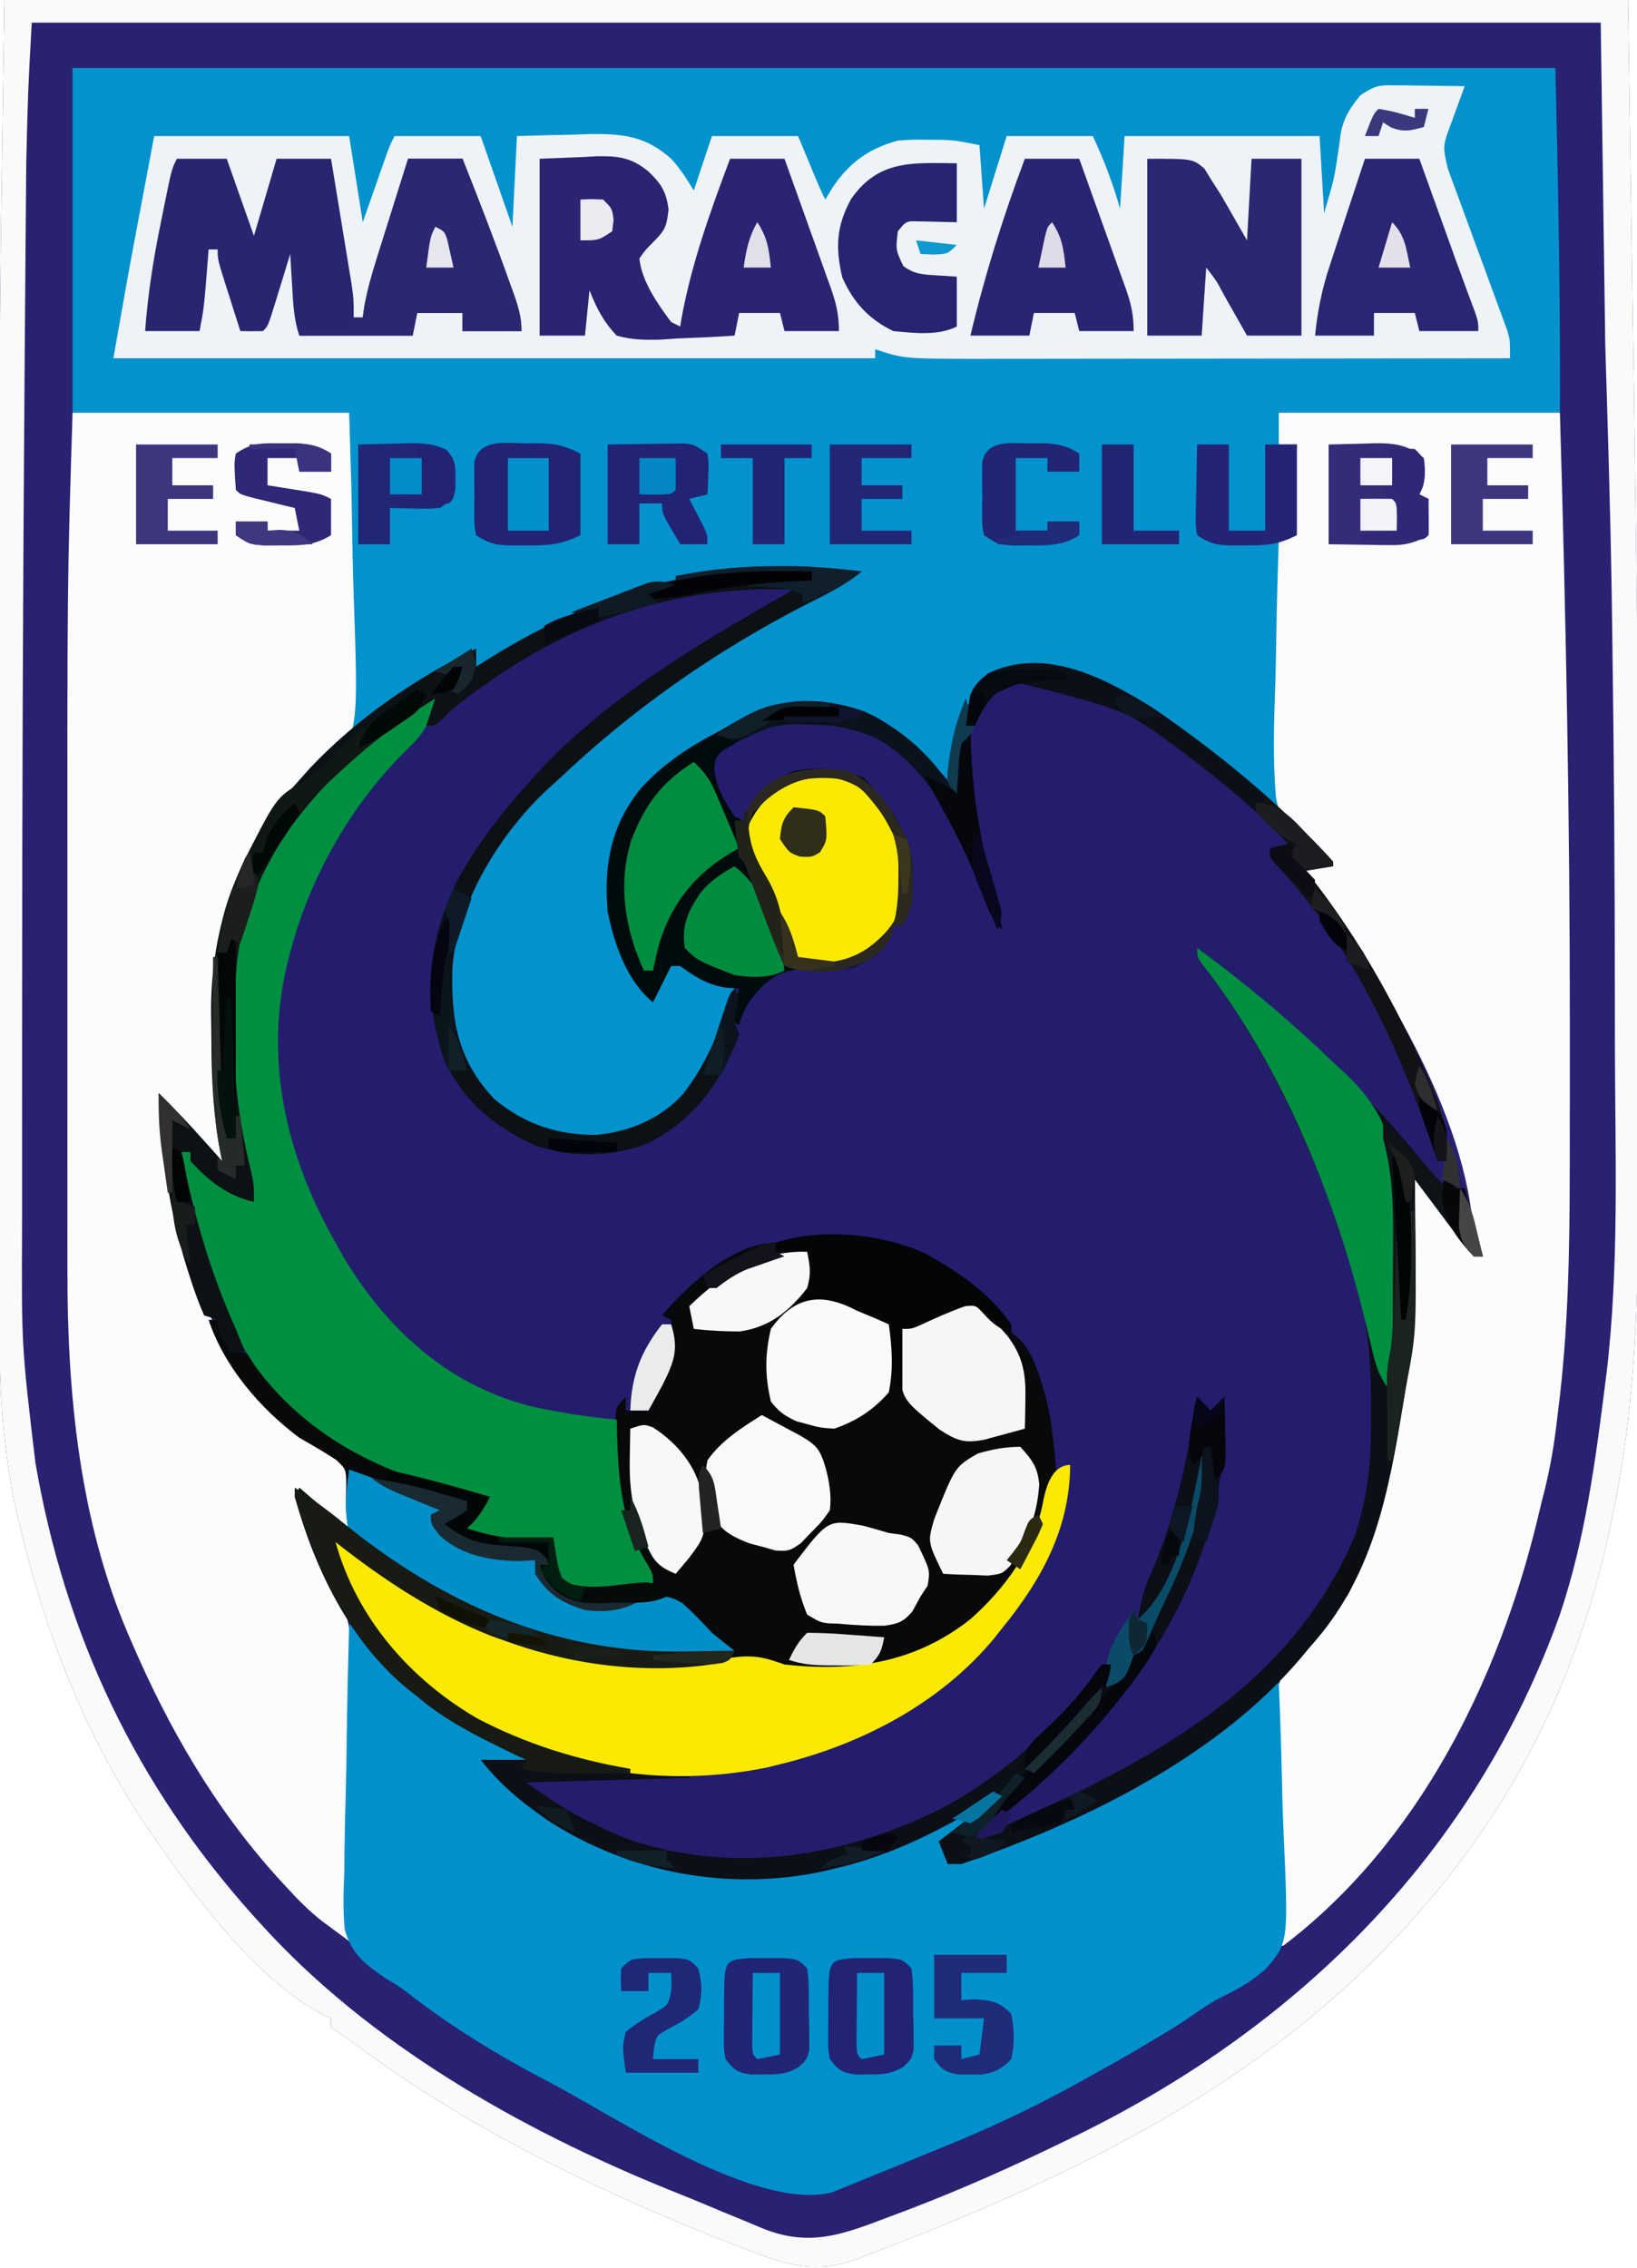 <?xml version="1.0" encoding="UTF-8"?>
<svg version="1.1" xmlns="http://www.w3.org/2000/svg" width="361" height="500">
<path d="M0 0 C118.14 0 236.28 0 358 0 C360.338 150.815 360.338 150.815 360.254 212.541 C360.248 218.683 360.256 224.825 360.264 230.966 C360.275 238.805 360.273 246.644 360.268 254.483 C360.265 257.702 360.267 260.92 360.273 264.139 C360.309 288.815 359.425 312.845 354 337 C353.799 337.912 353.598 338.824 353.392 339.764 C345.907 373.043 330.514 402.286 307 427 C306.495 427.532 305.99 428.065 305.469 428.613 C273.855 461.713 232.638 481.071 190.438 497.125 C189.683 497.42 188.929 497.715 188.151 498.02 C178.935 501.444 172.452 499.43 163.562 495.938 C162.49 495.524 161.417 495.111 160.312 494.685 C151.759 491.361 143.32 487.869 135 484 C133.598 483.352 133.598 483.352 132.168 482.691 C112.296 473.468 94.279 463.369 76.723 450.262 C75.179 449.131 73.592 448.061 72 447 C72 446.34 72 445.68 72 445 C71.408 444.725 70.817 444.451 70.207 444.168 C56.314 436.816 43.918 420.674 35 408 C34.584 407.418 34.168 406.836 33.74 406.236 C18.787 385.174 9.336 361.41 3.375 336.375 C3.065 335.116 3.065 335.116 2.75 333.831 C-1.134 316.903 -1.29 299.701 -1.243 282.428 C-1.244 280.122 -1.246 277.816 -1.249 275.51 C-1.253 269.288 -1.246 263.066 -1.236 256.845 C-1.228 250.924 -1.229 245.003 -1.229 239.082 C-1.229 227.296 -1.22 215.51 -1.206 203.724 C-1.192 192.443 -1.185 181.163 -1.185 169.882 C-1.185 169.193 -1.185 168.504 -1.185 167.794 C-1.185 167.106 -1.186 166.419 -1.186 165.71 C-1.186 153.365 -1.181 141.02 -1.173 128.675 C-1.169 123.504 -1.167 118.333 -1.167 113.162 C-1.166 110.688 -1.165 108.213 -1.165 105.739 C-1.165 104.695 -1.165 103.652 -1.165 102.576 C-1.15 68.369 -0.552 34.211 0 0 Z " fill="#292272" transform="translate(1,0)"/>
<path d="M0 0 C-3.814 3.183 -8.161 5.203 -12.562 7.438 C-32.686 17.863 -50.576 30.404 -67 46 C-67.73 46.654 -68.459 47.307 -69.211 47.98 C-79.63 57.638 -89.269 73.145 -90.238 87.539 C-90.549 98.902 -89.139 107.629 -81.066 116.242 C-74.516 121.814 -66.919 124.33 -58.438 124.219 C-51.268 123.575 -44.316 120.656 -39.441 115.281 C-34.121 108.594 -31.099 101.223 -29 93 C-30.603 92.185 -32.207 91.373 -33.812 90.562 C-34.706 90.11 -35.599 89.658 -36.52 89.191 C-39.04 87.917 -39.04 87.917 -42 87 C-43.32 89.64 -44.64 92.28 -46 95 C-51.835 90.207 -54.509 82.206 -56 75 C-56.901 64.774 -55.254 55.861 -48.66 47.809 C-43.467 42.151 -37.78 38.517 -31 35 C-30.069 34.457 -29.139 33.915 -28.18 33.355 C-19.258 28.382 -11.845 27.637 -1.938 30 C6.518 32.878 13.796 38.823 19 46 C19.147 44.732 19.147 44.732 19.297 43.438 C20.387 35.167 21.331 28.327 27.688 22.562 C35.422 18.914 41.555 19.857 49.543 22.582 C60.897 27.239 70.589 34.237 80 42 C80.583 42.48 81.166 42.96 81.767 43.455 C89.542 49.9 97.193 56.518 104 64 C104 64.33 104 64.66 104 65 C102.02 65.33 100.04 65.66 98 66 C98.545 66.692 99.091 67.384 99.652 68.098 C118.809 92.953 129.435 120.808 137 151 C136.34 151 135.68 151 135 151 C133.484 149.312 133.484 149.312 131.75 147 C131.188 146.257 130.626 145.515 130.047 144.75 C129.034 143.389 129.034 143.389 128 142 C126.922 140.562 125.844 139.125 124.766 137.688 C123.844 136.458 122.922 135.229 122 134 C122.01 134.896 122.021 135.792 122.032 136.715 C122.066 140.111 122.091 143.507 122.11 146.903 C122.12 148.359 122.133 149.816 122.151 151.272 C122.266 161.051 121.673 170.333 120 180 C119.803 181.228 119.605 182.456 119.402 183.722 C116.177 203.369 112.78 221.729 99 237 C98.223 237.929 97.445 238.859 96.645 239.816 C78.048 261.631 48.678 275.814 22 285 C21.01 285 20.02 285 19 285 C18.34 283.35 17.68 281.7 17 280 C21.29 276.7 25.58 273.4 30 270 C27.917 271.217 25.834 272.434 23.688 273.688 C14.135 279.172 4.787 283.534 -6 286 C-7.292 286.309 -7.292 286.309 -8.609 286.625 C-29.326 291.038 -51.195 286.982 -68.938 275.531 C-74.758 271.575 -79.642 267.57 -84 262 C-80.7 262 -77.4 262 -74 262 C-75.062 261.492 -76.124 260.984 -77.219 260.461 C-84.641 256.865 -91.706 253.407 -98 248 C-98.65 247.492 -99.299 246.984 -99.969 246.461 C-112.884 235.98 -120.624 219.807 -125 204 C-124.67 203.34 -124.34 202.68 -124 202 C-120.7 204.64 -117.4 207.28 -114 210 C-113.315 203.933 -113.315 203.933 -114 198 C-116.849 194.902 -120.395 193.12 -124 191 C-142.413 177.197 -150.132 154.674 -153.758 132.691 C-154.595 126.741 -155.084 121.013 -155 115 C-150.076 119.765 -145.557 124.887 -141 130 C-141.14 129.323 -141.28 128.646 -141.424 127.948 C-142.945 119.885 -143.372 111.996 -143.371 103.82 C-143.375 101.7 -143.411 99.582 -143.449 97.463 C-143.611 78.005 -137.202 60.515 -124 46 C-123.223 45.13 -122.445 44.26 -121.645 43.363 C-111.285 32.377 -98.525 23.66 -85 17 C-85 18.32 -85 19.64 -85 21 C-84.103 20.432 -83.206 19.863 -82.281 19.277 C-56.666 3.317 -30.173 -3.757 0 0 Z " fill="#241D6E" transform="translate(190,126)"/>
<path d="M0 0 C107.91 0 215.82 0 327 0 C327.619 25.389 328.106 50.624 328 76 C307.54 76 287.08 76 266 76 C266 78.31 266 80.62 266 83 C267.32 83 268.64 83 270 83 C270 89.6 270 96.2 270 103 C268.68 103.33 267.36 103.66 266 104 C266 123.47 266 142.94 266 163 C262.352 160.811 260.022 159.244 257.062 156.438 C248.677 148.896 239.685 142.586 229.625 137.5 C228.984 137.174 228.342 136.848 227.681 136.512 C220.222 132.893 213.22 131.142 205 133 C200.263 134.79 198.828 137.666 196.797 142.062 C195.314 145.668 194.756 148.821 194.438 152.688 C194.354 153.681 194.27 154.675 194.184 155.699 C194.123 156.458 194.062 157.218 194 158 C193.381 157.34 192.762 156.68 192.125 156 C183.047 146.973 174.458 141.147 161.438 140.562 C154.155 140.643 149.153 143.336 143 147 C141.3 147.957 141.3 147.957 139.566 148.934 C130.274 154.345 123.893 159.818 120 170 C117.234 181.453 119.504 192.071 125.25 202.25 C125.828 203.157 126.405 204.065 127 205 C129.011 202.44 130.628 199.954 132 197 C132.552 197.286 133.103 197.572 133.672 197.867 C136.159 199.077 138.677 200.11 141.25 201.125 C142.142 201.478 143.034 201.831 143.953 202.195 C144.629 202.461 145.304 202.726 146 203 C142.473 216.238 138.049 226.752 125.875 233.812 C117.389 237.317 109.154 236.765 100.711 233.383 C91.168 228.515 86.31 220.93 83 211 C81.738 193.144 87.007 178.529 98.566 164.719 C119.233 141.631 144.526 125.91 172 112 C144.318 107.448 118.88 115.277 95 129 C93.693 129.746 92.386 130.492 91.078 131.238 C90.062 131.82 89.047 132.401 88 133 C88 131.68 88 130.36 88 129 C84.954 130.888 81.914 132.787 78.875 134.688 C77.591 135.483 77.591 135.483 76.281 136.295 C72.514 138.657 68.881 140.988 65.508 143.895 C63 146 63 146 61 146 C61 122.9 61 99.8 61 76 C40.87 76 20.74 76 0 76 C0 50.92 0 25.84 0 0 Z " fill="#0292CD" transform="translate(16,15)"/>
<path d="M0 0 C20.46 0 40.92 0 62 0 C63.329 45.02 64.205 90.009 64.188 135.05 C64.188 138.353 64.188 141.657 64.19 144.96 C64.191 150.223 64.185 155.486 64.174 160.749 C64.17 162.675 64.168 164.601 64.167 166.527 C64.152 184.501 63.87 202.529 61.562 220.375 C61.441 221.401 61.319 222.427 61.193 223.484 C60.492 229.139 59.49 234.503 58 240 C57.705 241.239 57.41 242.478 57.105 243.754 C48.532 279.325 30.864 315.323 1 338 C0.67 338 0.34 338 0 338 C-0.21 330.481 -0.369 322.962 -0.466 315.44 C-0.513 311.946 -0.576 308.455 -0.679 304.962 C-0.797 300.935 -0.839 296.911 -0.879 292.883 C-0.925 291.644 -0.972 290.405 -1.02 289.128 C-1.024 282.278 -0.27 278.531 4.399 273.365 C5.931 271.908 7.464 270.453 9 269 C10.683 266.714 11.944 264.443 13.312 261.938 C14.235 260.28 14.235 260.28 15.176 258.59 C15.787 257.395 16.395 256.198 17 255 C17.326 254.405 17.653 253.809 17.989 253.196 C21.602 246.032 22.793 238.255 24.238 230.435 C24.687 228.004 25.152 225.576 25.619 223.148 C25.918 221.578 26.215 220.008 26.512 218.438 C26.647 217.725 26.783 217.012 26.922 216.278 C28.356 208.487 29.158 200.825 29.098 192.902 C29.096 192.183 29.095 191.463 29.093 190.721 C29.088 188.46 29.075 186.199 29.062 183.938 C29.057 182.389 29.053 180.84 29.049 179.291 C29.038 175.527 29.021 171.764 29 168 C32.501 171.46 35.72 174.981 38.812 178.812 C39.603 179.788 40.393 180.764 41.207 181.77 C41.799 182.506 42.39 183.242 43 184 C43 157.613 23.41 125.576 8.336 105.176 C6 102 6 102 5 100 C7.97 99.505 7.97 99.505 11 99 C10.214 98.562 9.428 98.124 8.618 97.673 C3.76 94.111 0.592 91.024 -0.6 84.94 C-1.353 76.451 -1.056 67.936 -0.755 59.431 C-0.642 55.885 -0.592 52.338 -0.537 48.791 C-0.42 41.859 -0.233 34.93 0 28 C0.99 27.67 1.98 27.34 3 27 C3.33 20.4 3.66 13.8 4 7 C2.68 7 1.36 7 0 7 C0 4.69 0 2.38 0 0 Z " fill="#FCFCFD" transform="translate(282,91)"/>
<path d="M0 0 C0.893 0.006 1.785 0.013 2.705 0.02 C4.098 0.045 4.098 0.045 5.52 0.07 C6.46 0.079 7.4 0.088 8.369 0.098 C10.69 0.121 13.011 0.154 15.332 0.195 C15.055 0.955 14.778 1.714 14.492 2.496 C14.13 3.49 13.768 4.484 13.395 5.508 C13.035 6.494 12.675 7.48 12.305 8.496 C10.479 13.413 10.479 13.413 11.595 18.328 C11.896 19.156 12.196 19.983 12.506 20.836 C12.839 21.727 13.172 22.617 13.516 23.535 C13.85 24.454 14.184 25.372 14.529 26.318 C15.6 29.26 16.684 32.197 17.77 35.133 C18.851 38.066 19.929 41 21 43.936 C21.666 45.765 22.34 47.592 23.019 49.416 C23.475 50.662 23.475 50.662 23.939 51.933 C24.209 52.662 24.478 53.39 24.756 54.14 C25.332 56.195 25.332 56.195 25.332 60.195 C9.094 60.219 -7.145 60.236 -23.383 60.247 C-30.924 60.252 -38.464 60.259 -46.005 60.271 C-52.582 60.281 -59.158 60.287 -65.735 60.289 C-69.213 60.291 -72.692 60.294 -76.17 60.301 C-80.064 60.309 -83.959 60.309 -87.853 60.309 C-88.991 60.312 -90.13 60.316 -91.303 60.32 C-108.36 60.298 -108.36 60.298 -114.668 58.195 C-114.668 58.855 -114.668 59.515 -114.668 60.195 C-170.108 60.195 -225.548 60.195 -282.668 60.195 C-279.293 41.07 -279.293 41.07 -278.062 34.535 C-277.708 32.65 -277.708 32.65 -277.347 30.726 C-277.061 29.21 -276.775 27.695 -276.48 26.133 C-275.552 21.203 -274.624 16.274 -273.668 11.195 C-259.478 11.195 -245.288 11.195 -230.668 11.195 C-229.678 17.465 -228.688 23.735 -227.668 30.195 C-225.737 24.691 -225.737 24.691 -223.809 19.186 C-223.568 18.501 -223.327 17.815 -223.078 17.109 C-222.832 16.408 -222.586 15.706 -222.332 14.983 C-221.668 13.195 -221.668 13.195 -220.668 11.195 C-214.398 11.195 -208.128 11.195 -201.668 11.195 C-199.358 17.795 -197.048 24.395 -194.668 31.195 C-194.338 24.595 -194.008 17.995 -193.668 11.195 C-189.5 11.06 -185.337 10.961 -181.168 10.883 C-179.995 10.841 -178.822 10.799 -177.613 10.756 C-170.29 10.653 -165.236 11.203 -159.668 16.195 C-157.597 18.425 -156.298 20.597 -154.668 23.195 C-153.348 19.235 -152.028 15.275 -150.668 11.195 C-144.398 11.195 -138.128 11.195 -131.668 11.195 C-130.398 14.255 -129.129 17.315 -127.859 20.375 C-127.173 22.001 -126.457 23.617 -125.668 25.195 C-125.132 24.308 -124.595 23.422 -124.043 22.508 C-120.366 17.031 -116.011 13.914 -109.668 12.195 C-106.414 11.965 -106.414 11.965 -103.105 12.008 C-101.464 12.017 -101.464 12.017 -99.789 12.027 C-96.668 12.195 -96.668 12.195 -91.668 13.195 C-91.338 17.815 -91.008 22.435 -90.668 27.195 C-88.193 19.275 -88.193 19.275 -85.668 11.195 C-79.398 11.195 -73.128 11.195 -66.668 11.195 C-64.162 16.625 -62.332 21.372 -60.668 27.195 C-60.338 21.915 -60.008 16.635 -59.668 11.195 C-45.478 11.195 -31.288 11.195 -16.668 11.195 C-16.338 16.805 -16.008 22.415 -15.668 28.195 C-13.366 20.397 -13.366 20.397 -12.23 12.383 C-11.856 8.12 -10.43 5.526 -7.668 2.195 C-4.464 0.059 -3.672 -0.047 0 0 Z " fill="#EEF3F8" transform="translate(307.668,18.805)"/>
<path d="M0 0 C20.13 0 40.26 0 61 0 C61.521 17.198 61.521 17.198 61.635 24.604 C61.712 29.632 61.803 34.658 61.981 39.685 C63.046 70.61 63.046 70.61 56.487 77.849 C53.819 80.185 50.957 82.042 48 84 C45.274 87.479 43.115 91.125 41 95 C40.542 95.785 40.085 96.57 39.613 97.379 C33.131 109.194 31.354 121.495 31.588 134.736 C31.625 136.895 31.629 139.052 31.629 141.211 C31.668 148.439 32.286 154.983 34 162 C33.557 164.234 33.557 164.234 33 166 C31.206 164.065 29.415 162.127 27.625 160.188 C27.117 159.64 26.609 159.093 26.086 158.529 C23.848 156.1 21.836 153.754 20 151 C20.839 176.345 27.214 201.636 44.57 220.84 C46.566 222.614 48.367 223.924 50.617 225.316 C60.63 231.55 60.63 231.55 61.898 236.523 C61.877 239.795 61.633 242.793 61 246 C57.16 243.499 53.564 240.89 50 238 C50.696 240.254 51.407 242.503 52.125 244.75 C52.519 246.003 52.914 247.256 53.32 248.547 C54.169 251.058 55.104 253.176 56.456 255.465 C61.611 264.275 61.792 272.065 61.586 281.922 C61.575 283.519 61.566 285.116 61.56 286.713 C61.538 290.876 61.479 295.038 61.412 299.2 C61.35 303.464 61.323 307.728 61.293 311.992 C61.229 320.329 61.127 328.664 61 337 C59.732 336.068 58.467 335.132 57.202 334.195 C56.497 333.674 55.793 333.154 55.066 332.617 C51.973 330.196 49.329 327.46 46.688 324.562 C45.858 323.657 45.858 323.657 45.013 322.734 C31.22 307.404 21.117 289.886 13 271 C12.736 270.393 12.472 269.786 12.2 269.16 C1.511 244.148 -1.17 216.157 -1.129 189.228 C-1.131 187.688 -1.133 186.148 -1.135 184.609 C-1.139 180.456 -1.138 176.303 -1.134 172.151 C-1.132 167.749 -1.134 163.347 -1.136 158.945 C-1.138 151.525 -1.135 144.105 -1.13 136.685 C-1.126 129.155 -1.126 121.625 -1.13 114.095 C-1.179 37.815 -1.179 37.815 0 0 Z " fill="#FCFCFD" transform="translate(16,91)"/>
<path d="M0 0 C2.868 2.844 5.594 5.666 8.125 8.812 C15.693 17.45 25.395 22.467 35.594 27.336 C39 29 39 29 42 31 C38.04 31 34.08 31 30 31 C47.575 47.681 67.883 55.649 92.105 55.25 C108.445 54.201 122.563 48.613 136.785 40.77 C139.17 39.457 141.553 38.19 144 37 C140.03 41.218 135.692 44.612 131 48 C131.33 49.65 131.66 51.3 132 53 C156.612 43.482 179.841 32.966 200.375 16.117 C203 14 203 14 205 13 C205.326 20.501 205.574 28.001 205.725 35.508 C205.798 38.995 205.896 42.478 206.056 45.963 C207.145 70.339 207.145 70.339 202.067 76.177 C199.252 78.666 196.248 80.469 192.862 82.077 C189.705 83.642 186.903 85.695 184 87.688 C177.142 92.035 170.109 96.08 163 100 C162.352 100.361 161.704 100.722 161.036 101.094 C150.845 106.746 140.472 111.592 129.658 115.929 C126.718 117.114 123.789 118.325 120.859 119.535 C118.782 120.379 116.704 121.221 114.625 122.062 C113.644 122.469 112.663 122.876 111.652 123.295 C110.728 123.663 109.804 124.031 108.852 124.41 C108.035 124.742 107.219 125.073 106.377 125.414 C89.58 129.553 58.728 108.731 44 101 C43.351 100.66 42.702 100.321 42.034 99.971 C31.983 94.654 22.36 88.689 13.348 81.735 C10.978 79.931 10.978 79.931 8.218 78.297 C3.666 75.22 0.514 72.888 -0.967 67.452 C-1.411 63.162 -1.24 58.892 -1.074 54.59 C-1.054 53.011 -1.038 51.432 -1.027 49.853 C-0.985 45.723 -0.878 41.597 -0.755 37.469 C-0.642 33.246 -0.592 29.023 -0.537 24.799 C-0.42 16.531 -0.232 8.266 0 0 Z " fill="#0091CC" transform="translate(77,358)"/>
<path d="M0 0 C0 0.66 0 1.32 0 2 C2.31 2 4.62 2 7 2 C7.492 9.262 7.492 9.262 5 13 C4.34 13.66 3.68 14.32 3 15 C3.578 14.691 4.155 14.381 4.75 14.062 C6.91 13.043 8.649 12.387 11 12 C13.694 13.052 16.178 14.147 18.75 15.438 C19.796 15.945 19.796 15.945 20.863 16.463 C22.581 17.298 24.291 18.148 26 19 C26.33 22.96 26.66 26.92 27 31 C27.33 27.04 27.66 23.08 28 19 C30.076 17.965 32.161 16.947 34.25 15.938 C35.41 15.369 36.57 14.801 37.766 14.215 C41 13 41 13 43.266 13.164 C46.04 14.501 47.866 16.813 50 19 C50.657 19.278 51.315 19.557 51.992 19.844 C56.617 22.507 58.233 29.493 59.727 34.375 C61.035 39.843 61.556 45.404 62 51 C62.99 50.34 63.98 49.68 65 49 C64.943 63.003 58.675 74.363 50 85 C49.384 85.78 48.768 86.56 48.133 87.363 C36.246 101.642 18.861 110.649 1 115 C0.098 115.224 -0.805 115.449 -1.734 115.68 C-24.537 120.382 -49.469 116.542 -69.088 103.877 C-82.367 94.875 -92.419 83.129 -98 68 C-97.505 66.515 -97.505 66.515 -97 65 C-96.129 65.641 -95.257 66.281 -94.359 66.941 C-81.279 76.481 -68.322 83.71 -53 89 C-51.967 89.365 -50.935 89.73 -49.871 90.105 C-38.484 93.405 -21.488 94.396 -10 91 C-10.648 91.016 -11.297 91.031 -11.965 91.048 C-37.485 91.583 -57.814 86.825 -80 74 C-80.694 73.617 -81.387 73.234 -82.102 72.84 C-86.603 70.315 -90.518 67.845 -94 64 C-94.783 60.268 -94.755 56.998 -94.645 53.195 C-94.697 49.93 -94.697 49.93 -96.887 47.867 C-99.533 46.125 -102.249 44.57 -105 43 C-113.633 36.545 -121.536 27.392 -125 17 C-124.34 17 -123.68 17 -123 17 C-120 21.385 -120 21.385 -120 24 C-119.299 24 -118.597 24 -117.875 24 C-114.619 25.133 -114.166 25.828 -112.25 28.562 C-100.778 44.867 -81.624 51.553 -63 56 C-64.293 58.884 -65.659 60.872 -68 63 C-64.7 64.65 -61.009 64.383 -57.375 64.562 C-56.573 64.606 -55.771 64.649 -54.945 64.693 C-52.964 64.8 -50.982 64.9 -49 65 C-48.87 65.94 -48.87 65.94 -48.738 66.898 C-48.598 67.716 -48.457 68.533 -48.312 69.375 C-48.185 70.187 -48.057 70.999 -47.926 71.836 C-47.17 74.17 -47.17 74.17 -44.906 75.312 C-41.243 76.179 -37.893 75.98 -34.188 75.625 C-33.495 75.568 -32.802 75.512 -32.088 75.453 C-30.391 75.313 -28.695 75.158 -27 75 C-27.741 73.554 -27.741 73.554 -28.496 72.078 C-29.143 70.802 -29.791 69.526 -30.438 68.25 C-30.763 67.616 -31.088 66.982 -31.424 66.328 C-34.926 59.396 -35.182 54.032 -35.188 46.375 C-35.2 45.408 -35.212 44.441 -35.225 43.445 C-35.227 42.522 -35.228 41.599 -35.23 40.648 C-35.235 39.805 -35.239 38.961 -35.243 38.091 C-35 36 -35 36 -33 34 C-33 34.99 -33 35.98 -33 37 C-31.35 37 -29.7 37 -28 37 C-27.732 36.134 -27.464 35.267 -27.188 34.375 C-26 31 -26 31 -24.375 28.125 C-22.609 24.11 -22.775 21.352 -23 17 C-23.66 16.67 -24.32 16.34 -25 16 C-19.409 9.477 -9.421 0 0 0 Z " fill="#08090B" transform="translate(171,274)"/>
<path d="M0 0 C118.14 0 236.28 0 358 0 C360.338 150.815 360.338 150.815 360.254 212.541 C360.248 218.683 360.256 224.825 360.264 230.966 C360.275 238.805 360.273 246.644 360.268 254.483 C360.265 257.702 360.267 260.92 360.273 264.139 C360.309 288.815 359.425 312.845 354 337 C353.799 337.912 353.598 338.824 353.392 339.764 C345.907 373.043 330.514 402.286 307 427 C306.495 427.532 305.99 428.065 305.469 428.613 C273.855 461.713 232.638 481.071 190.438 497.125 C189.683 497.42 188.929 497.715 188.151 498.02 C178.935 501.444 172.452 499.43 163.562 495.938 C162.49 495.524 161.417 495.111 160.312 494.685 C151.759 491.361 143.32 487.869 135 484 C133.598 483.352 133.598 483.352 132.168 482.691 C112.296 473.468 94.279 463.369 76.723 450.262 C75.179 449.131 73.592 448.061 72 447 C72 446.34 72 445.68 72 445 C71.408 444.725 70.817 444.451 70.207 444.168 C56.314 436.816 43.918 420.674 35 408 C34.584 407.418 34.168 406.836 33.74 406.236 C18.787 385.174 9.336 361.41 3.375 336.375 C3.065 335.116 3.065 335.116 2.75 333.831 C-1.134 316.903 -1.29 299.701 -1.243 282.428 C-1.244 280.122 -1.246 277.816 -1.249 275.51 C-1.253 269.288 -1.246 263.066 -1.236 256.845 C-1.228 250.924 -1.229 245.003 -1.229 239.082 C-1.229 227.296 -1.22 215.51 -1.206 203.724 C-1.192 192.443 -1.185 181.163 -1.185 169.882 C-1.185 169.193 -1.185 168.504 -1.185 167.794 C-1.185 167.106 -1.186 166.419 -1.186 165.71 C-1.186 153.365 -1.181 141.02 -1.173 128.675 C-1.169 123.504 -1.167 118.333 -1.167 113.162 C-1.166 110.688 -1.165 108.213 -1.165 105.739 C-1.165 104.695 -1.165 103.652 -1.165 102.576 C-1.15 68.369 -0.552 34.211 0 0 Z M6 5 C5.16 20.323 5.16 20.323 4.795 35.638 C4.785 36.662 4.775 37.687 4.765 38.742 C4.733 42.104 4.708 45.466 4.684 48.828 C4.663 51.281 4.642 53.734 4.62 56.187 C4.564 62.823 4.515 69.46 4.467 76.097 C4.443 79.566 4.417 83.036 4.39 86.506 C4.044 132.123 3.893 177.74 3.878 223.359 C3.876 228.113 3.873 232.867 3.869 237.621 C3.862 245.901 3.861 254.181 3.866 262.461 C3.867 265.215 3.866 267.968 3.864 270.722 C3.747 296.756 3.747 296.756 6.812 322.562 C7.08 324.038 7.08 324.038 7.352 325.544 C14.452 363.727 30.861 396.505 57.188 424.938 C58.024 425.842 58.024 425.842 58.878 426.764 C83.291 452.62 116.697 471.005 149.452 483.978 C152.319 485.128 155.164 486.325 158.012 487.523 C160.07 488.371 162.128 489.217 164.188 490.062 C165.144 490.469 166.1 490.876 167.086 491.296 C177.793 495.604 185.105 492.554 195.5 488.625 C196.684 488.181 197.868 487.737 199.088 487.279 C210.991 482.74 222.553 477.583 234 472 C235.259 471.39 235.259 471.39 236.544 470.767 C285.974 446.563 324.447 408.054 343.026 355.892 C348.557 339.465 350.828 322.136 353 305 C353.083 304.348 353.167 303.695 353.252 303.023 C356.142 278.991 355.163 254.296 355.129 230.131 C355.125 227.215 355.123 224.299 355.121 221.382 C355.104 194.586 354.945 167.794 354.562 141 C354.553 140.293 354.543 139.585 354.533 138.856 C354.504 136.781 354.474 134.705 354.444 132.63 C354.427 131.459 354.41 130.288 354.392 129.081 C354.09 111.375 353.537 93.706 353 76 C352.67 52.57 352.34 29.14 352 5 C237.82 5 123.64 5 6 5 Z " fill="#FAFAFB" transform="translate(1,0)"/>
<path d="M0 0 C-1.032 5.616 -2.775 8.039 -6.883 11.891 C-18.806 23.77 -27.784 39.746 -32 56 C-32.174 56.652 -32.347 57.303 -32.526 57.975 C-37.923 79.773 -32.84 100.946 -22 120 C-21.443 120.998 -20.886 121.995 -20.312 123.023 C-10.874 138.86 2.511 151.187 20.562 155.938 C27.013 157.383 33.415 158.432 40 159 C40.026 160.172 40.052 161.344 40.078 162.551 C40.407 172.786 41.156 181.719 46.633 190.668 C48 193 48 193 48 195 C41.871 196.753 36.255 197.701 30 196 C27.438 194.375 27.438 194.375 26 192 C25.943 189.667 25.937 187.332 26 185 C24.808 185.035 23.615 185.07 22.387 185.105 C20.82 185.134 19.254 185.161 17.688 185.188 C16.902 185.213 16.116 185.238 15.307 185.264 C14.171 185.278 14.171 185.278 13.012 185.293 C11.967 185.317 11.967 185.317 10.901 185.341 C8.455 184.902 7.573 183.866 6 182 C6.804 181.381 7.609 180.762 8.438 180.125 C11.039 178.258 11.039 178.258 12 176 C11.178 175.87 11.178 175.87 10.34 175.738 C-9.394 172.241 -27.631 163.726 -39.75 147.188 C-48.521 133.815 -56 116.251 -56 100 C-55.34 100 -54.68 100 -54 100 C-52.979 101.33 -52.979 101.33 -51.938 102.688 C-48.74 106.742 -44.564 108.753 -40 111 C-40.193 110.273 -40.387 109.546 -40.586 108.797 C-40.846 107.791 -41.107 106.786 -41.375 105.75 C-41.63 104.775 -41.885 103.801 -42.148 102.797 C-47.529 78.805 -48.098 52.598 -35 31 C-29.254 22.24 -11.803 0 0 0 Z " fill="#008F40" transform="translate(96,154)"/>
<path d="M0 0 C10.593 7.74 20.362 16.024 29.589 25.329 C31.124 26.874 32.669 28.408 34.215 29.941 C39.928 35.648 45.229 41.493 50.253 47.825 C51.966 50.039 51.966 50.039 54 52 C54.66 51.01 55.32 50.02 56 49 C56.33 50.32 56.66 51.64 57 53 C57.66 53 58.32 53 59 53 C60.98 60.425 60.98 60.425 63 68 C62.34 68 61.68 68 61 68 C59.484 66.312 59.484 66.312 57.75 64 C57.188 63.258 56.626 62.515 56.047 61.75 C55.034 60.389 55.034 60.389 54 59 C52.922 57.562 51.844 56.125 50.766 54.688 C49.844 53.458 48.922 52.229 48 51 C48.01 51.896 48.021 52.792 48.032 53.715 C48.066 57.111 48.091 60.507 48.11 63.903 C48.12 65.359 48.133 66.816 48.151 68.272 C48.266 78.051 47.673 87.333 46 97 C45.803 98.228 45.605 99.456 45.402 100.722 C42.177 120.369 38.78 138.729 25 154 C24.223 154.929 23.445 155.859 22.645 156.816 C4.048 178.631 -25.322 192.814 -52 202 C-52.99 202 -53.98 202 -55 202 C-55.99 199.525 -55.99 199.525 -57 197 C-52.71 193.7 -48.42 190.4 -44 187 C-46.083 188.217 -48.166 189.434 -50.312 190.688 C-59.865 196.172 -69.213 200.534 -80 203 C-80.861 203.206 -81.722 203.412 -82.609 203.625 C-103.326 208.038 -125.195 203.982 -142.938 192.531 C-148.758 188.575 -153.642 184.57 -158 179 C-154.7 179 -151.4 179 -148 179 C-149.062 178.492 -150.124 177.984 -151.219 177.461 C-158.641 173.865 -165.706 170.407 -172 165 C-172.65 164.492 -173.299 163.984 -173.969 163.461 C-186.884 152.98 -194.624 136.807 -199 121 C-198.505 120.01 -198.505 120.01 -198 119 C-197.054 119.811 -196.108 120.622 -195.133 121.457 C-182.371 132.211 -168.649 141.908 -153 148 C-151.339 148.659 -151.339 148.659 -149.645 149.332 C-137.695 153.854 -126.534 155.321 -113.75 155.125 C-112.043 155.111 -112.043 155.111 -110.301 155.098 C-107.534 155.074 -104.767 155.042 -102 155 C-103 157 -103 157 -104.724 157.608 C-120.482 160.323 -137.067 158.354 -152 153 C-153.226 152.566 -154.452 152.131 -155.715 151.684 C-168.123 146.785 -179.567 139.259 -190 131 C-185.399 147.708 -173.595 161.266 -158.711 169.91 C-143.763 177.715 -128.698 181.005 -112 182 C-112 182.33 -112 182.66 -112 183 C-123.88 183.33 -135.76 183.66 -148 184 C-138.347 190.651 -138.347 190.651 -128.312 195.375 C-127.133 195.836 -125.954 196.298 -124.738 196.773 C-101.936 204.255 -77.968 200.437 -56.828 189.953 C-43.005 182.746 -29.664 170.996 -21 158 C-20.34 158 -19.68 158 -19 158 C-19 159.32 -19 160.64 -19 162 C-15.671 159.781 -15.25 158.653 -14 155 C-13.34 155 -12.68 155 -12 155 C-11.649 153.845 -11.299 152.69 -10.938 151.5 C-9.419 146.894 -7.491 142.539 -5.5 138.125 C-0.68 127.459 -0.68 127.459 1 116 C0.769 116.944 0.539 117.887 0.301 118.859 C-2.242 128.977 -5.062 139.274 -11 148 C-11.66 148 -12.32 148 -13 148 C-12.449 143.892 -11.513 140.614 -9.75 136.875 C-4.637 125.003 -1.958 111.742 0 99 C0.99 99.99 1.98 100.98 3 102 C3.99 101.01 4.98 100.02 6 99 C7.284 125.829 -3.358 149.944 -21 170 C-21.461 170.528 -21.921 171.055 -22.396 171.599 C-28.372 178.406 -34.453 184.537 -41.625 190.098 C-43.92 191.936 -45.963 193.883 -48 196 C-14.377 181.368 19.78 165.278 34.809 129.484 C37.896 120.456 38.389 112.032 38.375 102.5 C38.374 101.5 38.374 101.5 38.372 100.48 C38.326 89.787 37.444 80.132 34 70 C33.775 69.295 33.549 68.591 33.317 67.865 C26.21 45.849 15.661 22.192 1.344 3.882 C0 2 0 2 0 0 Z " fill="#0B0F16" transform="translate(264,209)"/>
<path d="M0 0 C8.259 3.84 14.674 9.493 19.512 17.168 C19.549 16.481 19.586 15.794 19.625 15.086 C19.691 14.185 19.756 13.284 19.824 12.355 C19.882 11.462 19.94 10.569 20 9.648 C20.575 6.862 21.332 5.927 23.512 4.168 C23.538 5.27 23.563 6.372 23.59 7.508 C23.961 18.528 25.708 28.529 28.512 39.168 C28.939 41.02 29.358 42.873 29.762 44.73 C30.009 45.865 30.257 46.999 30.512 48.168 C27.935 45.591 27.076 42.7 25.824 39.355 C20.885 26.704 14.868 12.146 2.137 5.605 C-5.62 2.529 -15.017 1.564 -23.18 3.957 C-25.505 5.057 -25.505 5.057 -28.488 7.168 C-29.726 7.849 -29.726 7.849 -30.988 8.543 C-32.738 10.148 -32.738 10.148 -32.988 12.918 C-32.333 17.178 -30.879 19.583 -28.488 23.168 C-27.828 23.498 -27.168 23.828 -26.488 24.168 C-26.238 23.411 -25.988 22.655 -25.73 21.875 C-23.615 17.265 -20.057 15.152 -15.488 13.168 C-9.965 12.227 -5.284 12.403 -0.113 14.605 C5.241 19.832 10.096 26.516 10.777 34.141 C10.772 35.16 10.767 36.18 10.762 37.23 C10.769 38.764 10.769 38.764 10.777 40.328 C10.515 43.129 9.952 44.784 8.512 47.168 C7.852 47.168 7.192 47.168 6.512 47.168 C6.419 48.034 6.419 48.034 6.324 48.918 C4.873 52.938 1.66 54.608 -2.051 56.418 C-5.445 57.158 -7.923 57.059 -11.363 56.855 C-16.075 56.762 -18.494 57.291 -22.113 60.355 C-24.742 63.039 -26.586 65.444 -27.488 69.168 C-28.148 68.838 -28.808 68.508 -29.488 68.168 C-28.828 65.858 -28.168 63.548 -27.488 61.168 C-28.52 61.085 -29.551 61.003 -30.613 60.918 C-34.81 60.106 -37.061 58.639 -40.488 56.168 C-41.148 56.168 -41.808 56.168 -42.488 56.168 C-43.808 58.808 -45.128 61.448 -46.488 64.168 C-52.324 59.375 -54.997 51.374 -56.488 44.168 C-57.389 33.942 -55.742 25.029 -49.148 16.977 C-43.955 11.319 -38.268 7.685 -31.488 4.168 C-30.558 3.625 -29.627 3.083 -28.668 2.523 C-19.15 -2.782 -10.366 -3.556 0 0 Z " fill="#000B0D" transform="translate(190.488,156.832)"/>
<path d="M0 0 C-0.057 14.003 -6.325 25.363 -15 36 C-15.616 36.78 -16.232 37.56 -16.867 38.363 C-28.754 52.642 -46.139 61.649 -64 66 C-64.902 66.224 -65.805 66.449 -66.734 66.68 C-89.537 71.382 -114.469 67.542 -134.088 54.877 C-147.367 45.875 -157.419 34.129 -163 19 C-162.505 17.515 -162.505 17.515 -162 16 C-160.693 16.961 -160.693 16.961 -159.359 17.941 C-146.279 27.481 -133.322 34.71 -118 40 C-116.967 40.365 -115.935 40.73 -114.871 41.105 C-102.099 44.807 -86.682 44.016 -73.574 42.359 C-69.477 41.894 -66.898 42.578 -63 44 C-47.816 45.658 -34.197 43.652 -22 34 C-14.33 27.222 -7.93 18.414 -6 8.25 C-5.391 5.073 -4.079 0 0 0 Z " fill="#F9E903" transform="translate(236,323)"/>
<path d="M0 0 C3.63 0 7.26 0 11 0 C12.98 5.61 14.96 11.22 17 17 C18.65 11.39 20.3 5.78 22 0 C25.96 0 29.92 0 34 0 C34.716 4.341 35.428 8.683 36.136 13.025 C36.378 14.501 36.62 15.978 36.864 17.454 C37.214 19.578 37.561 21.703 37.906 23.828 C38.116 25.106 38.325 26.384 38.541 27.7 C39 31 39 31 39 35 C39.66 35 40.32 35 41 35 C41.122 34.153 41.245 33.306 41.371 32.433 C42.025 28.862 42.979 25.533 44.066 22.07 C44.265 21.435 44.463 20.8 44.667 20.145 C45.295 18.137 45.929 16.131 46.562 14.125 C46.992 12.755 47.421 11.386 47.85 10.016 C48.896 6.676 49.946 3.337 51 0 C54.96 0 58.92 0 63 0 C66.598 9.102 70.145 18.219 73.438 27.438 C73.825 28.51 73.825 28.51 74.221 29.603 C75.257 32.537 76 34.864 76 38 C71.71 38 67.42 38 63 38 C63 36.68 63 35.36 63 34 C59.7 34 56.4 34 53 34 C52.67 35.65 52.34 37.3 52 39 C43.75 39 35.5 39 27 39 C25.813 35.439 25.649 32.027 25.438 28.312 C25.394 27.611 25.351 26.909 25.307 26.186 C25.201 24.457 25.1 22.729 25 21 C24.651 22.143 24.301 23.287 23.941 24.465 C23.482 25.956 23.022 27.447 22.562 28.938 C22.332 29.692 22.102 30.447 21.865 31.225 C20.113 36.887 20.113 36.887 19 38 C17.334 38.041 15.666 38.043 14 38 C13.163 35.376 12.33 32.751 11.5 30.125 C11.262 29.379 11.023 28.632 10.777 27.863 C9 22.227 9 22.227 9 20 C8.34 20 7.68 20 7 20 C6.939 20.797 6.879 21.593 6.816 22.414 C5.984 32.938 5.984 32.938 5 38 C1.04 38 -2.92 38 -7 38 C-6.399 29.818 -5.16 21.967 -3.5 13.938 C-3.274 12.812 -3.049 11.686 -2.816 10.525 C-1.141 2.282 -1.141 2.282 0 0 Z " fill="#292571" transform="translate(39,35)"/>
<path d="M0 0 C-3.814 3.183 -8.161 5.203 -12.562 7.438 C-32.686 17.863 -50.576 30.404 -67 46 C-67.73 46.654 -68.459 47.307 -69.211 47.98 C-79.63 57.638 -89.269 73.145 -90.238 87.539 C-90.549 98.902 -89.139 107.629 -81.066 116.242 C-74.516 121.814 -66.919 124.33 -58.438 124.219 C-51.268 123.575 -44.316 120.656 -39.441 115.281 C-33.892 108.306 -31.016 100.294 -28 92 C-27 94 -27 94 -27.5 96.438 C-28.239 99.104 -28.239 99.104 -27 102 C-30.991 112.623 -36.808 120.864 -47 126 C-54.81 129.216 -64.312 129.323 -72.25 126.438 C-81.205 122.302 -88.472 116.271 -92.188 107.055 C-96.876 93.282 -95.507 81.629 -89.34 68.453 C-84.604 59.701 -78.699 52.326 -72 45 C-71.383 44.323 -70.765 43.646 -70.129 42.949 C-54.599 26.749 -34.372 14.975 -15 4 C-43.828 2.786 -68.765 12.847 -91 31 C-91.563 31.581 -92.127 32.163 -92.707 32.762 C-94 34 -94 34 -96 34 C-95.34 32.02 -94.68 30.04 -94 28 C-113.494 40.063 -130.669 56.249 -136.54 79.1 C-138.149 86.191 -138.383 93.122 -138.375 100.375 C-138.376 101.596 -138.378 102.818 -138.379 104.076 C-138.271 113.433 -137.077 122.143 -134.875 131.219 C-134 135 -134 135 -134 139 C-139.885 137.676 -143.961 134.347 -148 130 C-148 129.34 -148 128.68 -148 128 C-148.66 128 -149.32 128 -150 128 C-147.275 141.707 -143.752 154.263 -138 167 C-137.323 168.663 -136.652 170.327 -136 172 C-136.99 172 -137.98 172 -139 172 C-142 167.778 -142 167.778 -142 165 C-142.99 164.67 -143.98 164.34 -145 164 C-146.165 161.303 -147.118 158.728 -148 155.938 C-148.261 155.127 -148.523 154.316 -148.792 153.481 C-152.74 140.843 -154.45 128.205 -155 115 C-151.61 118.341 -148.358 121.763 -145.188 125.312 C-144.397 126.196 -143.607 127.079 -142.793 127.988 C-142.201 128.652 -141.61 129.316 -141 130 C-141.14 129.323 -141.28 128.646 -141.424 127.948 C-142.945 119.885 -143.372 111.996 -143.371 103.82 C-143.375 101.7 -143.411 99.582 -143.449 97.463 C-143.611 78.005 -137.202 60.515 -124 46 C-123.223 45.13 -122.445 44.26 -121.645 43.363 C-111.285 32.377 -98.525 23.66 -85 17 C-85 18.32 -85 19.64 -85 21 C-84.103 20.432 -83.206 19.863 -82.281 19.277 C-56.666 3.317 -30.173 -3.757 0 0 Z " fill="#0B1115" transform="translate(190,126)"/>
<path d="M0 0 C3.156 -0.124 6.311 -0.247 9.562 -0.375 C10.543 -0.43 11.523 -0.484 12.533 -0.541 C17.372 -0.632 20.314 -0.277 24.09 2.898 C26.88 5.619 27.896 7.239 28.438 11.188 C27.966 15.293 27.591 15.779 24.875 18.562 C23.222 20.248 23.222 20.248 22 22 C22.538 27.059 25.97 31.931 29 36 C29.66 36.33 30.32 36.66 31 37 C31.086 36.464 31.173 35.928 31.262 35.375 C33.439 23.231 37.679 11.523 42 0 C45.96 0 49.92 0 54 0 C55.717 4.766 57.426 9.535 59.127 14.307 C59.707 15.929 60.289 17.551 60.873 19.172 C61.713 21.503 62.545 23.837 63.375 26.172 C63.637 26.895 63.9 27.618 64.17 28.363 C65.387 31.81 66 34.297 66 38 C62.04 38 58.08 38 54 38 C53.505 36.02 53.505 36.02 53 34 C50.03 34 47.06 34 44 34 C43.67 35.65 43.34 37.3 43 39 C38.793 39.291 34.589 39.468 30.375 39.625 C29.185 39.709 27.995 39.793 26.77 39.879 C23.248 39.977 20.396 39.956 17 39 C14.128 36.001 12.498 32.85 11 29 C10.67 32.3 10.34 35.6 10 39 C6.7 39 3.4 39 0 39 C0 26.13 0 13.26 0 0 Z " fill="#2A2472" transform="translate(119,35)"/>
<path d="M0 0 C10 0 10 0 12.586 2.16 C13.176 3.118 13.767 4.076 14.375 5.062 C15.284 6.472 15.284 6.472 16.211 7.91 C18.154 11.266 20.076 14.633 22 18 C22.33 12.06 22.66 6.12 23 0 C26.63 0 30.26 0 34 0 C34 12.87 34 25.74 34 39 C30.04 39 26.08 39 22 39 C21.151 37.501 21.151 37.501 20.285 35.973 C19.544 34.669 18.803 33.366 18.062 32.062 C17.503 31.073 17.503 31.073 16.932 30.064 C15.23 26.842 15.23 26.842 13 24 C12.67 28.95 12.34 33.9 12 39 C8.04 39 4.08 39 0 39 C0 26.13 0 13.26 0 0 Z " fill="#2B2773" transform="translate(253,35)"/>
<path d="M0 0 C10.781 7.877 20.893 16.415 30.5 25.688 C30.988 26.133 31.476 26.579 31.979 27.039 C41.275 35.549 43.639 42.962 44.239 55.325 C44.371 59.181 44.377 63.03 44.336 66.888 C44.312 69.261 44.316 71.634 44.322 74.008 C44.307 81.839 44.076 89.391 42 97 C40.015 94.023 39.421 92.18 38.625 88.75 C38.366 87.677 38.107 86.605 37.84 85.5 C37.563 84.345 37.286 83.19 37 82 C30.365 54.865 18.664 26.034 1.344 3.882 C0 2 0 2 0 0 Z " fill="#008E41" transform="translate(264,209)"/>
<path d="M0 0 C5.728 3.288 8.133 8.185 11 14 C11.495 14.99 11.495 14.99 12 16 C12.528 22.212 12.744 27.758 9 33 C5.406 36.604 1.617 39.802 -3.578 40.195 C-4.901 40.161 -4.901 40.161 -6.25 40.125 C-7.588 40.098 -7.588 40.098 -8.953 40.07 C-9.629 40.047 -10.304 40.024 -11 40 C-11.409 38.848 -11.817 37.695 -12.238 36.508 C-14.159 31.379 -16.69 26.629 -19.303 21.824 C-21.441 17.722 -22.59 14.745 -22 10 C-19.881 5.762 -17.401 2.883 -13.125 0.699 C-8.757 -0.738 -4.507 -0.764 0 0 Z " fill="#FAEA03" transform="translate(187,172)"/>
<path d="M0 0 C7.26 2.64 14.52 5.28 22 8 C20.02 8.99 20.02 8.99 18 10 C21.492 15.239 24.371 16.909 30.43 18.5 C32.793 18.96 35.039 19.171 37.438 19.312 C38.613 19.539 39.789 19.766 41 20 C42.75 22.875 42.75 22.875 44 26 C48.188 29.918 52.051 30.168 57.664 30.199 C60.386 29.967 62.806 29.226 65.438 28.5 C68.99 27.781 70.378 27.629 73.527 29.508 C75.818 31.574 77.912 33.732 80 36 C81.653 37.35 83.312 38.693 85 40 C60.075 43.453 37.79 37.74 16.106 25.215 C14.707 24.408 13.299 23.616 11.882 22.84 C7.357 20.325 3.455 17.894 0 14 C-1.193 8.823 -0.737 5.37 0 0 Z " fill="#008FC9" transform="translate(77,324)"/>
<path d="M0 0 C3.96 0 7.92 0 12 0 C15.598 9.102 19.145 18.219 22.438 27.438 C22.696 28.152 22.955 28.867 23.221 29.603 C24.257 32.537 25 34.864 25 38 C20.71 38 16.42 38 12 38 C12 36.68 12 35.36 12 34 C8.7 34 5.4 34 2 34 C1.67 35.65 1.34 37.3 1 39 C-7.25 39 -15.5 39 -24 39 C-24 38.67 -24 38.34 -24 38 C-20.04 38 -16.08 38 -12 38 C-12 37.01 -12 36.02 -12 35 C-11.34 35 -10.68 35 -10 35 C-9.878 34.153 -9.755 33.306 -9.629 32.433 C-8.975 28.862 -8.021 25.533 -6.934 22.07 C-6.735 21.435 -6.537 20.8 -6.333 20.145 C-5.705 18.137 -5.071 16.131 -4.438 14.125 C-4.008 12.755 -3.579 11.386 -3.15 10.016 C-2.104 6.676 -1.054 3.337 0 0 Z " fill="#2C2773" transform="translate(90,35)"/>
<path d="M0 0 C3.96 0 7.92 0 12 0 C12.603 1.677 13.207 3.354 13.828 5.082 C14.635 7.326 15.443 9.569 16.25 11.812 C16.646 12.913 17.041 14.013 17.449 15.146 C17.842 16.239 18.236 17.331 18.641 18.457 C19.032 19.546 19.423 20.635 19.826 21.756 C20.606 23.91 21.393 26.061 22.189 28.208 C22.555 29.195 22.92 30.182 23.297 31.199 C23.625 32.078 23.954 32.957 24.292 33.862 C25 36 25 36 25 38 C20.71 38 16.42 38 12 38 C11.67 36.68 11.34 35.36 11 34 C8.03 34 5.06 34 2 34 C2 35.65 2 37.3 2 39 C-2.29 39 -6.58 39 -11 39 C-10.45 33.567 -9.454 28.624 -7.715 23.438 C-7.384 22.422 -7.384 22.422 -7.047 21.387 C-6.35 19.256 -5.644 17.128 -4.938 15 C-4.46 13.543 -3.982 12.086 -3.506 10.629 C-2.345 7.083 -1.175 3.541 0 0 Z " fill="#2B2673" transform="translate(301,35)"/>
<path d="M0 0 C3.96 0 7.92 0 12 0 C13.717 4.766 15.426 9.535 17.127 14.307 C17.707 15.929 18.289 17.551 18.873 19.172 C19.713 21.503 20.545 23.837 21.375 26.172 C21.637 26.895 21.9 27.618 22.17 28.363 C23.387 31.81 24 34.297 24 38 C20.04 38 16.08 38 12 38 C11.67 36.68 11.34 35.36 11 34 C8.03 34 5.06 34 2 34 C1.505 36.475 1.505 36.475 1 39 C-3.29 39 -7.58 39 -12 39 C-8.842 25.701 -4.799 12.796 0 0 Z " fill="#2A2572" transform="translate(226,35)"/>
<path d="M0 0 C0 4.29 0 8.58 0 13 C-2.799 12.935 -5.599 12.87 -8.398 12.805 C-11.163 12.728 -11.163 12.728 -13 15 C-13.484 19.073 -13.484 19.073 -11.805 22.648 C-9.445 24.416 -7.733 24.498 -4.812 24.688 C-2.43 24.842 -2.43 24.842 0 25 C0 28.63 0 32.26 0 36 C-4.184 38.092 -9.444 37.429 -14 37 C-19.417 34.388 -22.813 30.671 -25.25 25.188 C-26.813 18.545 -26.562 13.766 -23.277 7.828 C-17.219 -0.842 -9.734 -0.096 0 0 Z " fill="#292471" transform="translate(211,36)"/>
<path d="M0 0 C2.553 1.32 4.077 3.036 5.961 5.199 C6.644 5.968 7.327 6.736 8.031 7.527 C11.543 12.241 12.079 15.934 11.961 21.762 C11.943 22.923 11.925 24.085 11.906 25.281 C11.883 26.162 11.86 27.042 11.836 27.949 C9.922 28.482 8.005 29 6.086 29.512 C5.019 29.802 3.951 30.092 2.852 30.391 C-1.597 31.215 -3.165 30.589 -6.961 28.156 C-14.816 21.787 -14.816 21.787 -15.879 16.172 C-15.854 12.701 -15.654 9.383 -15.164 5.949 C-13.088 4.914 -11.003 3.897 -8.914 2.887 C-7.754 2.318 -6.594 1.75 -5.398 1.164 C-2.164 -0.051 -2.164 -0.051 0 0 Z " fill="#F5F7F7" transform="translate(214.164,287.051)"/>
<path d="M0 0 C3.76 2.425 7.273 4.97 10.743 7.806 C32.289 25.37 57.164 36.556 85.25 36.125 C86.388 36.116 87.526 36.107 88.699 36.098 C91.466 36.074 94.233 36.042 97 36 C96 38 96 38 94.276 38.608 C78.518 41.323 61.933 39.354 47 34 C45.774 33.566 44.548 33.131 43.285 32.684 C30.877 27.785 19.433 20.259 9 12 C13.601 28.708 25.405 42.266 40.289 50.91 C51.041 56.524 62.073 59.954 74 62 C74 62.33 74 62.66 74 63 C71.312 63.027 68.625 63.047 65.938 63.062 C65.185 63.071 64.433 63.079 63.658 63.088 C58.994 63.108 54.601 62.776 50 62 C50.495 61.01 50.495 61.01 51 60 C49.407 59.238 49.407 59.238 47.781 58.461 C40.359 54.865 33.294 51.407 27 46 C26.35 45.492 25.701 44.984 25.031 44.461 C11.842 33.757 4.937 17.86 0 2 C0 1.34 0 0.68 0 0 Z " fill="#171B14" transform="translate(65,328)"/>
<path d="M0 0 C7.297 4.076 14.106 8.675 18.902 15.621 C18.902 16.281 18.902 16.941 18.902 17.621 C16.298 16.505 14.871 15.586 12.965 13.434 C11.086 11.38 11.086 11.38 8.715 11.621 C5.344 12.819 2.124 14.254 -1.109 15.781 C-3.098 16.621 -3.098 16.621 -5.098 16.621 C-5.098 21.241 -5.098 25.861 -5.098 30.621 C-7.779 27.94 -7.484 26.229 -7.723 22.496 C-7.797 21.4 -7.872 20.305 -7.949 19.176 C-7.998 18.333 -8.047 17.49 -8.098 16.621 C-10.318 15.557 -12.546 14.521 -14.785 13.496 C-15.724 13.042 -15.724 13.042 -16.682 12.578 C-19.811 11.169 -21.547 10.468 -24.91 11.402 C-25.632 11.805 -26.354 12.207 -27.098 12.621 C-28.424 12.98 -29.756 13.323 -31.098 13.621 C-30.139 12.384 -30.139 12.384 -29.16 11.121 C-26.634 7.389 -26.404 4.064 -26.098 -0.379 C-28.408 -0.379 -30.718 -0.379 -33.098 -0.379 C-33.098 -1.039 -33.098 -1.699 -33.098 -2.379 C-23 -5.745 -9.501 -4.316 0 0 Z " fill="#040507" transform="translate(204.098,276.379)"/>
<path d="M0 0 C14.192 9.652 28.053 21.072 39.613 33.777 C39.613 34.107 39.613 34.437 39.613 34.777 C37.633 35.107 35.653 35.437 33.613 35.777 C34.159 36.47 34.704 37.162 35.266 37.875 C43.928 49.114 50.848 60.858 56.988 73.652 C57.405 74.52 57.822 75.387 58.252 76.281 C61.87 83.989 65.164 91.145 64.613 99.777 C63.953 99.777 63.293 99.777 62.613 99.777 C62.429 99.221 62.244 98.664 62.053 98.091 C54.291 75.02 43.807 51.968 26.758 34.16 C25.613 32.777 25.613 32.777 25.613 30.777 C26.933 30.447 28.253 30.117 29.613 29.777 C22.575 22.236 14.828 15.961 6.613 9.777 C5.746 9.115 4.878 8.452 3.984 7.77 C-6.746 -0.115 -18.729 -6.884 -32.387 -5.223 C-35.861 -2.721 -37.777 -0.173 -39.387 3.777 C-40.047 3.777 -40.707 3.777 -41.387 3.777 C-40.378 -4.361 -40.378 -4.361 -36.512 -7.723 C-24.001 -13.728 -10.839 -6.794 0 0 Z " fill="#111116" transform="translate(254.387,156.223)"/>
<path d="M0 0 C1.351 0.571 2.705 1.134 4.062 1.688 C5.517 2.337 5.517 2.337 7 3 C7.734 8.218 8.037 12.803 7 18 C3.593 21.894 -0.122 24.291 -5 26 C-8.125 25.785 -8.125 25.785 -11 25 C-11.771 24.792 -12.542 24.585 -13.336 24.371 C-15.926 23.185 -17.258 22.287 -19 20 C-20.332 14.352 -20.331 9.651 -19 4 C-13.644 -3.469 -7.657 -4.026 0 0 Z " fill="#F9FBFB" transform="translate(189,289)"/>
<path d="M0 0 C1.794 0.954 3.585 1.913 5.375 2.875 C6.373 3.409 7.37 3.942 8.398 4.492 C12.171 6.679 12.859 7.523 14.125 11.812 C14.915 14.954 15.397 17.768 15 21 C13.242 23.492 13.242 23.492 10.875 25.875 C10.109 26.677 9.344 27.479 8.555 28.305 C6 30 6 30 3.023 29.863 C2.026 29.578 1.028 29.294 0 29 C-0.892 28.769 -1.784 28.539 -2.703 28.301 C-7.09 26.599 -9.405 25.22 -11.508 20.906 C-12.486 16.851 -12.801 14.108 -12 10 C-8.97 5.638 -4.431 2.787 0 0 Z " fill="#F8FAFA" transform="translate(168,312)"/>
<path d="M0 0 C2.302 2.097 3.611 3.932 4.824 6.793 C5.13 7.505 5.437 8.217 5.752 8.951 C6.061 9.689 6.369 10.427 6.688 11.188 C7.008 11.937 7.328 12.687 7.658 13.459 C8.445 15.303 9.223 17.151 10 19 C9.481 19.291 8.961 19.583 8.426 19.883 C0.245 24.691 -4.942 31.186 -7.691 40.289 C-8.17 42.183 -8.591 44.09 -9 46 C-9.66 46 -10.32 46 -11 46 C-15.169 36.936 -16.799 27.064 -13.812 17.312 C-10.794 9.464 -7.142 4.481 0 0 Z " fill="#008D3F" transform="translate(153,168)"/>
<path d="M0 0 C1.927 0.505 3.845 1.045 5.75 1.625 C6.643 1.746 7.537 1.867 8.457 1.992 C10.75 2.625 10.75 2.625 12.184 4.297 C14.876 9.87 14.876 9.87 14.312 13.25 C13.797 14.034 13.281 14.818 12.75 15.625 C12.152 16.718 11.554 17.811 10.938 18.938 C8.933 21.266 7.87 21.607 4.777 22.074 C1.392 22.125 -1.88 21.945 -5.25 21.625 C-6.387 21.584 -6.387 21.584 -7.547 21.543 C-9.375 21.312 -9.375 21.312 -12.25 19.625 C-13.752 16.04 -14.579 12.445 -15.25 8.625 C-7.67 -1.367 -7.67 -1.367 0 0 Z " fill="#F7F9F9" transform="translate(190.25,336.375)"/>
<path d="M0 0 C0.716 -0.008 1.432 -0.015 2.17 -0.023 C6.265 -0.008 8.307 0.372 12.062 2.25 C12.062 8.19 12.062 14.13 12.062 20.25 C7.761 22.401 4.658 22.55 0 22.5 C-0.72 22.508 -1.44 22.515 -2.182 22.523 C-5.967 22.509 -7.716 22.398 -10.938 20.25 C-11.326 18.402 -11.326 18.402 -11.336 16.188 C-11.34 15.391 -11.344 14.594 -11.348 13.773 C-11.336 12.941 -11.324 12.108 -11.312 11.25 C-11.33 10.001 -11.33 10.001 -11.348 8.727 C-11.344 7.93 -11.34 7.133 -11.336 6.312 C-11.333 5.582 -11.329 4.851 -11.326 4.098 C-10.229 -1.122 -4.158 -0.045 0 0 Z " fill="#222374" transform="translate(115.938,97.75)"/>
<path d="M0 0 C2.556 2.775 3.891 4.547 4.176 8.344 C3.767 14.235 2.152 19.022 -1 24 C-1.401 24.73 -1.802 25.459 -2.215 26.211 C-4 28 -4 28 -7.137 28.391 C-8.308 28.344 -9.48 28.298 -10.688 28.25 C-11.867 28.214 -13.046 28.178 -14.262 28.141 C-15.165 28.094 -16.069 28.048 -17 28 C-20.44 20.982 -20.44 20.982 -19 16 C-14.403 4.388 -14.403 4.388 -9.383 1.488 C-6.213 0.546 -3.305 0 0 0 Z " fill="#F5F7F7" transform="translate(225,319)"/>
<path d="M0 0 C2.537 -0.062 5.074 -0.124 7.688 -0.188 C8.477 -0.215 9.267 -0.242 10.081 -0.27 C14.571 -0.323 17.521 0.084 21 3 C21.387 6.16 21.431 8.139 20 11 C20.66 11.33 21.32 11.66 22 12 C22 14.64 22 17.28 22 20 C19.082 21.667 17.024 22.243 13.672 22.195 C12.951 22.19 12.23 22.185 11.487 22.18 C10.584 22.162 9.681 22.144 8.75 22.125 C4.419 22.063 4.419 22.063 0 22 C0 14.74 0 7.48 0 0 Z " fill="#342C79" transform="translate(293,98)"/>
<path d="M0 0 C1.887 0.008 1.887 0.008 3.812 0.016 C5.071 0.01 6.329 0.005 7.625 0 C10.812 0.266 10.812 0.266 12.812 2.266 C13.287 5.557 13.183 8.881 13.188 12.203 C13.212 13.123 13.236 14.043 13.262 14.99 C13.268 16.316 13.268 16.316 13.273 17.668 C13.282 18.477 13.29 19.287 13.298 20.121 C12.812 22.266 12.812 22.266 10.952 24.028 C8.241 25.596 6.367 25.666 3.25 25.641 C1.825 25.652 1.825 25.652 0.371 25.664 C-2.65 25.194 -3.345 24.648 -5.188 22.266 C-5.56 20.121 -5.56 20.121 -5.551 17.668 C-5.55 16.784 -5.549 15.901 -5.549 14.99 C-5.533 14.07 -5.517 13.151 -5.5 12.203 C-5.503 11.28 -5.506 10.356 -5.51 9.404 C-5.438 0.453 -5.438 0.453 0 0 Z " fill="#222374" transform="translate(188.188,431.734)"/>
<path d="M0 0 C1.887 0.008 1.887 0.008 3.812 0.016 C5.071 0.01 6.329 0.005 7.625 0 C10.812 0.266 10.812 0.266 12.812 2.266 C13.287 5.557 13.183 8.881 13.188 12.203 C13.212 13.123 13.236 14.043 13.262 14.99 C13.268 16.316 13.268 16.316 13.273 17.668 C13.282 18.477 13.29 19.287 13.298 20.121 C12.812 22.266 12.812 22.266 10.952 24.028 C8.241 25.596 6.367 25.666 3.25 25.641 C1.825 25.652 1.825 25.652 0.371 25.664 C-2.65 25.194 -3.345 24.648 -5.188 22.266 C-5.56 20.121 -5.56 20.121 -5.551 17.668 C-5.55 16.784 -5.549 15.901 -5.549 14.99 C-5.533 14.07 -5.517 13.151 -5.5 12.203 C-5.503 11.28 -5.506 10.356 -5.51 9.404 C-5.438 0.453 -5.438 0.453 0 0 Z " fill="#222475" transform="translate(165.188,431.734)"/>
<path d="M0 0 C3.073 -0.041 6.146 -0.083 9.312 -0.125 C10.277 -0.143 11.242 -0.161 12.236 -0.18 C13 -0.185 13.764 -0.19 14.551 -0.195 C15.721 -0.211 15.721 -0.211 16.915 -0.227 C19 0 19 0 22 2 C22.293 4.164 22.293 4.164 22.188 6.625 C22.16 7.442 22.133 8.26 22.105 9.102 C22.071 9.728 22.036 10.355 22 11 C20.68 11.33 19.36 11.66 18 12 C18.289 12.554 18.578 13.109 18.875 13.68 C19.432 14.766 19.432 14.766 20 15.875 C20.371 16.594 20.742 17.314 21.125 18.055 C22 20 22 20 22 22 C20.02 22 18.04 22 16 22 C12 15.25 12 15.25 12 13 C10.35 13 8.7 13 7 13 C7 15.97 7 18.94 7 22 C4.69 22 2.38 22 0 22 C0 14.74 0 7.48 0 0 Z " fill="#222374" transform="translate(134,98)"/>
<path d="M0 0 C0.66 0.33 1.32 0.66 2 1 C0.782 4.655 -0.263 5.074 -3.438 7.125 C-9.098 10.958 -14.029 15.323 -19 20 C-19.942 20.828 -19.942 20.828 -20.902 21.672 C-29.285 29.351 -35.057 40.088 -38 51 C-38.178 51.616 -38.356 52.232 -38.54 52.867 C-40.789 61.952 -40.216 71.337 -40.125 80.625 C-40.115 82.41 -40.106 84.195 -40.098 85.98 C-40.076 90.32 -40.041 94.66 -40 99 C-40.66 99 -41.32 99 -42 99 C-44.328 90.925 -44.372 82.933 -44.371 74.599 C-44.375 72.203 -44.411 69.808 -44.449 67.412 C-44.517 58.228 -43.724 50.551 -40 42 C-39.508 40.84 -39.015 39.68 -38.508 38.484 C-31.116 23.868 -31.116 23.868 -25.562 20.539 C-22.878 18.927 -21.171 17.238 -19.062 14.938 C-13.356 9.057 -6.744 4.595 0 0 Z " fill="#101815" transform="translate(92,152)"/>
<path d="M0 0 C4.87 3.079 8.956 7.739 10.477 13.352 C11.928 23.508 11.928 23.508 8.039 28.727 C7.055 29.927 6.06 31.119 5.039 32.289 C1.758 30.937 0.416 29.813 -1.086 26.602 C-1.398 25.958 -1.71 25.315 -2.031 24.652 C-4.349 18.761 -5.198 13.686 -5.086 7.352 C-5.077 6.668 -5.068 5.984 -5.059 5.279 C-5.035 3.616 -4.999 1.952 -4.961 0.289 C-1.961 -0.711 -1.961 -0.711 0 0 Z " fill="#F7F9F9" transform="translate(143.961,314.711)"/>
<path d="M0 0 C4.587 4.444 8.788 9.202 13 14 C13.66 13.01 14.32 12.02 15 11 C15.33 12.32 15.66 13.64 16 15 C16.66 15 17.32 15 18 15 C19.32 19.95 20.64 24.9 22 30 C21.34 30 20.68 30 20 30 C18.484 28.312 18.484 28.312 16.75 26 C16.188 25.258 15.626 24.515 15.047 23.75 C14.371 22.843 13.696 21.935 13 21 C11.922 19.562 10.844 18.125 9.766 16.688 C8.844 15.458 7.922 14.229 7 13 C7.01 13.896 7.021 14.792 7.032 15.715 C7.066 19.111 7.091 22.507 7.11 25.903 C7.12 27.359 7.133 28.816 7.151 30.272 C7.266 40.043 6.701 49.342 5 59 C4.853 59.854 4.706 60.709 4.554 61.589 C4.18 63.689 3.784 65.782 3.375 67.875 C3.241 68.575 3.107 69.275 2.969 69.996 C2.649 71.665 2.325 73.332 2 75 C1.67 75 1.34 75 1 75 C0.971 71.604 0.953 68.208 0.938 64.812 C0.929 63.853 0.921 62.893 0.912 61.904 C0.909 60.973 0.906 60.042 0.902 59.082 C0.897 58.228 0.892 57.375 0.886 56.495 C1 54 1 54 1.496 51.685 C2.167 48.108 2.162 44.579 2.168 40.953 C2.171 40.182 2.175 39.412 2.178 38.618 C2.183 36.991 2.185 35.364 2.185 33.736 C2.187 31.272 2.206 28.808 2.225 26.344 C2.252 18.579 2.065 11.54 0 4 C0 2.68 0 1.36 0 0 Z " fill="#0F1217" transform="translate(305,247)"/>
<path d="M0 0 C6.968 5.575 9.817 14.373 11 23 C7.475 24.763 3.848 24.539 0 24 C-8.184 20.816 -8.184 20.816 -11 18 C-11.743 12.924 -10.253 9.936 -7.512 5.836 C-5.31 3.162 -3.013 1.682 0 0 Z " fill="#008C3E" transform="translate(162,191)"/>
<path d="M0 0 C4.084 -0.093 4.084 -0.093 8.25 -0.188 C9.101 -0.215 9.952 -0.242 10.829 -0.27 C14.178 -0.307 16.472 -0.257 19.52 1.227 C21.392 3.469 21.509 4.666 21.438 7.562 C21.436 8.348 21.435 9.133 21.434 9.941 C21 12 21 12 18 14 C15.301 14.195 15.301 14.195 12.312 14.125 C10.822 14.098 10.822 14.098 9.301 14.07 C8.542 14.047 7.782 14.024 7 14 C7 16.64 7 19.28 7 22 C4.69 22 2.38 22 0 22 C0 14.74 0 7.48 0 0 Z " fill="#212676" transform="translate(79,98)"/>
<path d="M0 0 C2.31 0 4.62 0 7 0 C7 6.27 7 12.54 7 19 C9.64 19 12.28 19 15 19 C15 12.73 15 6.46 15 0 C17.31 0 19.62 0 22 0 C22 6.6 22 13.2 22 20 C17.618 22.191 15.273 22.269 10.438 22.25 C9.765 22.258 9.093 22.265 8.4 22.273 C4.716 22.259 3.144 22.096 0 20 C-0.341 17.937 -0.341 17.937 -0.293 15.43 C-0.283 14.534 -0.274 13.638 -0.264 12.715 C-0.239 11.778 -0.213 10.841 -0.188 9.875 C-0.174 8.93 -0.16 7.985 -0.146 7.012 C-0.111 4.674 -0.062 2.337 0 0 Z " fill="#232475" transform="translate(264,98)"/>
<path d="M0 0 C7.098 4.224 12.588 9.001 17 16 C17.037 15.313 17.075 14.626 17.113 13.918 C17.179 13.017 17.245 12.116 17.312 11.188 C17.4 9.848 17.4 9.848 17.488 8.48 C18.063 5.694 18.821 4.759 21 3 C21.026 4.102 21.052 5.204 21.078 6.34 C21.449 17.36 23.196 27.361 26 38 C26.427 39.852 26.847 41.705 27.25 43.562 C27.497 44.697 27.745 45.831 28 47 C25.423 44.423 24.564 41.532 23.312 38.188 C18.374 25.536 12.356 10.978 -0.375 4.438 C-5.41 2.441 -9.446 1.789 -14.812 1.75 C-15.861 1.719 -15.861 1.719 -16.932 1.688 C-21.786 1.651 -24.785 2.715 -29 5 C-33 5 -33 5 -35 4 C-33.774 3.203 -32.544 2.413 -31.312 1.625 C-30.286 0.964 -30.286 0.964 -29.238 0.289 C-20.238 -4.894 -9.317 -4.332 0 0 Z " fill="#0A121B" transform="translate(193,158)"/>
<path d="M0 0 C0.66 3.298 0.899 4.834 0 8 C-3.977 13.152 -8.33 16.607 -14.848 17.566 C-18.279 17.563 -21.594 17.403 -25 17 C-25.33 15.35 -25.66 13.7 -26 12 C-18.592 4.814 -10.605 -0.295 0 0 Z " fill="#F7F9F9" transform="translate(178,276)"/>
<path d="M0 0 C1.226 -0.005 2.452 -0.01 3.715 -0.016 C6.8 0.229 8.486 0.623 11.062 2.25 C11.062 3.57 11.062 4.89 11.062 6.25 C8.752 6.25 6.442 6.25 4.062 6.25 C4.062 5.26 4.062 4.27 4.062 3.25 C1.752 3.25 -0.557 3.25 -2.938 3.25 C-2.938 5.23 -2.938 7.21 -2.938 9.25 C-2.094 9.383 -1.251 9.516 -0.383 9.652 C0.713 9.829 1.809 10.006 2.938 10.188 C4.573 10.449 4.573 10.449 6.242 10.715 C9.062 11.25 9.062 11.25 11.062 12.25 C11.062 14.89 11.062 17.53 11.062 20.25 C7.411 22.556 4.254 22.518 0 22.5 C-1.228 22.505 -2.457 22.51 -3.723 22.516 C-6.938 22.25 -6.938 22.25 -9.938 20.25 C-9.938 19.26 -9.938 18.27 -9.938 17.25 C-7.628 17.25 -5.317 17.25 -2.938 17.25 C-2.938 17.91 -2.938 18.57 -2.938 19.25 C-0.627 19.25 1.683 19.25 4.062 19.25 C3.732 17.6 3.402 15.95 3.062 14.25 C2.208 14.045 1.353 13.84 0.473 13.629 C-0.632 13.359 -1.737 13.09 -2.875 12.812 C-3.977 12.546 -5.079 12.279 -6.215 12.004 C-8.938 11.25 -8.938 11.25 -9.938 10.25 C-10.308 4.409 -10.308 4.409 -9.938 2.25 C-6.27 -0.195 -4.363 -0.018 0 0 Z " fill="#2F2876" transform="translate(61.938,97.75)"/>
<path d="M0 0 C6.579 2.802 10.148 9.145 13.156 15.406 C14.134 18.411 14.266 20.907 14.25 24.062 C14.258 25.596 14.258 25.596 14.266 27.16 C14.004 29.961 13.441 31.616 12 34 C11.34 34 10.68 34 10 34 C9.907 34.866 9.907 34.866 9.812 35.75 C8.641 38.996 6.843 40.104 4 42 C-1.715 44.598 -8.047 44.984 -14 43 C-15.141 40.643 -16.097 38.384 -17 35.938 C-17.261 35.257 -17.523 34.577 -17.792 33.876 C-18.54 31.922 -19.273 29.962 -20 28 C-20.336 27.096 -20.673 26.193 -21.02 25.262 C-21.281 24.557 -21.543 23.851 -21.812 23.125 C-22.69 20.174 -22.69 20.174 -24 19 C-24.455 16.345 -24.702 13.678 -25 11 C-24.34 11 -23.68 11 -23 11 C-22.75 10.243 -22.5 9.487 -22.242 8.707 C-18.215 -0.069 -8.655 -1.399 0 0 Z M-21 9.438 C-22.413 13.059 -22.704 16.147 -21.294 19.856 C-20.312 21.895 -19.269 23.887 -18.188 25.875 C-15.373 31.157 -13.002 36.353 -11 42 C-4.526 42.597 -0.063 42.264 5.309 38.434 C9.294 35.056 11.718 31.86 12.238 26.582 C12.499 16.861 9.522 11.024 3 4 C-5.319 -1.546 -15.114 2.264 -21 9.438 Z " fill="#2B2822" transform="translate(187,170)"/>
<path d="M0 0 C5.28 0 10.56 0 16 0 C16 1.32 16 2.64 16 4 C12.7 4 9.4 4 6 4 C6 5.98 6 7.96 6 10 C6.887 9.938 7.774 9.876 8.688 9.812 C12.581 10.033 14.221 10.221 17 13 C17.662 16.417 17.809 19.607 17 23 C14.888 25.199 13.539 25.913 10.527 26.398 C9.673 26.391 8.818 26.383 7.938 26.375 C7.08 26.383 6.223 26.39 5.34 26.398 C2.553 25.924 1.634 25.282 0 23 C0 22.01 0 21.02 0 20 C1.98 20 3.96 20 6 20 C6 20.99 6 21.98 6 23 C7.32 22.67 8.64 22.34 10 22 C10.33 19.36 10.66 16.72 11 14 C7.37 14 3.74 14 0 14 C0 9.38 0 4.76 0 0 Z " fill="#202B7A" transform="translate(206,431)"/>
<path d="M0 0 C5.94 0 11.88 0 18 0 C18 0.99 18 1.98 18 3 C14.7 3 11.4 3 8 3 C8 4.98 8 6.96 8 9 C10.97 9 13.94 9 17 9 C17 9.99 17 10.98 17 12 C13.7 12 10.4 12 7 12 C7 14.31 7 16.62 7 19 C10.63 19 14.26 19 18 19 C18 19.99 18 20.98 18 22 C12.06 22 6.12 22 0 22 C0 14.74 0 7.48 0 0 Z " fill="#3E377F" transform="translate(320,98)"/>
<path d="M0 0 C5.94 0 11.88 0 18 0 C18 0.99 18 1.98 18 3 C14.7 3 11.4 3 8 3 C8 4.98 8 6.96 8 9 C10.97 9 13.94 9 17 9 C17 9.99 17 10.98 17 12 C13.7 12 10.4 12 7 12 C7 14.31 7 16.62 7 19 C10.63 19 14.26 19 18 19 C18 19.99 18 20.98 18 22 C12.06 22 6.12 22 0 22 C0 14.74 0 7.48 0 0 Z " fill="#3D367F" transform="translate(30,98)"/>
<path d="M0 0 C1.226 -0.005 2.452 -0.01 3.715 -0.016 C6.8 0.229 8.486 0.623 11.062 2.25 C11.062 3.57 11.062 4.89 11.062 6.25 C8.752 6.25 6.442 6.25 4.062 6.25 C4.062 5.26 4.062 4.27 4.062 3.25 C1.752 3.25 -0.557 3.25 -2.938 3.25 C-2.938 8.53 -2.938 13.81 -2.938 19.25 C-0.627 19.25 1.683 19.25 4.062 19.25 C4.062 18.59 4.062 17.93 4.062 17.25 C6.372 17.25 8.682 17.25 11.062 17.25 C11.062 18.24 11.062 19.23 11.062 20.25 C7.411 22.556 4.254 22.518 0 22.5 C-1.228 22.505 -2.457 22.51 -3.723 22.516 C-6.938 22.25 -6.938 22.25 -9.938 20.25 C-10.326 18.402 -10.326 18.402 -10.336 16.188 C-10.34 15.391 -10.344 14.594 -10.348 13.773 C-10.336 12.941 -10.324 12.108 -10.312 11.25 C-10.33 10.001 -10.33 10.001 -10.348 8.727 C-10.344 7.93 -10.34 7.133 -10.336 6.312 C-10.333 5.582 -10.329 4.851 -10.326 4.098 C-9.284 -0.862 -3.973 -0.017 0 0 Z " fill="#222474" transform="translate(226.938,97.75)"/>
<path d="M0 0 C8.736 5.949 16.878 12.619 24.633 19.793 C23.643 20.453 22.653 21.113 21.633 21.793 C20.917 21.176 20.202 20.558 19.465 19.922 C-2.434 1.239 -2.434 1.239 -29.477 -5.559 C-32.61 -5.413 -32.61 -5.413 -35.492 -2.957 C-37.005 -0.739 -38.355 1.31 -39.367 3.793 C-40.027 3.793 -40.687 3.793 -41.367 3.793 C-40.359 -4.345 -40.359 -4.345 -36.492 -7.707 C-23.985 -13.711 -10.842 -6.781 0 0 Z " fill="#0B1018" transform="translate(254.367,156.207)"/>
<path d="M0 0 C5.94 0 11.88 0 18 0 C18 0.99 18 1.98 18 3 C14.37 3 10.74 3 7 3 C7 4.98 7 6.96 7 9 C9.97 9 12.94 9 16 9 C16 9.99 16 10.98 16 12 C13.03 12 10.06 12 7 12 C7 14.31 7 16.62 7 19 C10.63 19 14.26 19 18 19 C18 19.99 18 20.98 18 22 C12.06 22 6.12 22 0 22 C0 14.74 0 7.48 0 0 Z " fill="#212776" transform="translate(183,98)"/>
<path d="M0 0 C1.165 0.005 2.331 0.01 3.531 0.016 C4.697 0.01 5.862 0.005 7.062 0 C10.031 0.266 10.031 0.266 12.031 2.266 C12.856 5.414 12.931 8.132 12.031 11.266 C9.849 13.198 7.694 14.465 5.098 15.781 C2.774 17.13 2.774 17.13 2.246 19.938 C2.175 20.706 2.104 21.474 2.031 22.266 C5.331 22.266 8.631 22.266 12.031 22.266 C12.031 23.256 12.031 24.246 12.031 25.266 C6.751 25.266 1.471 25.266 -3.969 25.266 C-4.763 19.442 -4.763 19.442 -3.969 16.266 C-1.795 14.403 0.465 13.143 2.961 11.75 C5.148 10.453 5.148 10.453 5.852 8.344 C6.164 6.202 6.164 6.202 6.031 3.266 C4.381 3.266 2.731 3.266 1.031 3.266 C1.031 4.586 1.031 5.906 1.031 7.266 C-0.949 7.266 -2.929 7.266 -4.969 7.266 C-5.094 4.891 -5.094 4.891 -4.969 2.266 C-2.969 0.266 -2.969 0.266 0 0 Z " fill="#212777" transform="translate(141.969,431.734)"/>
<path d="M0 0 C6.6 0 13.2 0 20 0 C20 0.99 20 1.98 20 3 C18.02 3 16.04 3 14 3 C14 9.27 14 15.54 14 22 C11.69 22 9.38 22 7 22 C7 15.73 7 9.46 7 3 C4.69 3 2.38 3 0 3 C0 2.01 0 1.02 0 0 Z " fill="#222475" transform="translate(159,98)"/>
<path d="M0 0 C2.31 0 4.62 0 7 0 C7 6.27 7 12.54 7 19 C10.3 19 13.6 19 17 19 C17 19.99 17 20.98 17 22 C11.39 22 5.78 22 0 22 C0 14.74 0 7.48 0 0 Z " fill="#222474" transform="translate(243,98)"/>
<path d="M0 0 C2.875 -0.125 2.875 -0.125 6 0 C8 2 8 2 8.188 5 C8 8 8 8 7 10 C7.66 10.33 8.32 10.66 9 11 C9.098 17.152 9.098 17.152 9 19 C8 20 8 20 4.84 20.098 C3.552 20.086 2.264 20.074 0.938 20.062 C-0.353 20.053 -1.643 20.044 -2.973 20.035 C-3.972 20.024 -4.971 20.012 -6 20 C-6 19.67 -6 19.34 -6 19 C-2.535 18.505 -2.535 18.505 1 18 C1.179 14.053 1.094 11.402 -1 8 C-0.34 8 0.32 8 1 8 C0.67 5.36 0.34 2.72 0 0 Z " fill="#302876" transform="translate(306,99)"/>
<path d="M0 0 C2.97 0 5.94 0 9 0 C9 5.28 9 10.56 9 16 C6.03 16 3.06 16 0 16 C0 10.72 0 5.44 0 0 Z " fill="#0091CD" transform="translate(112,101)"/>
<path d="M0 0 C0.33 0 0.66 0 1 0 C1.039 1.653 1.039 1.653 1.078 3.34 C1.449 14.36 3.196 24.361 6 35 C6.427 36.852 6.847 38.705 7.25 40.562 C7.497 41.697 7.745 42.831 8 44 C5.424 41.424 4.563 38.532 3.312 35.188 C0.449 27.756 -3.108 20.952 -7 14 C-7.676 12.672 -8.347 11.34 -9 10 C-7 11 -5 12 -3 13 C-2.951 12.313 -2.902 11.626 -2.852 10.918 C-2.777 10.017 -2.702 9.116 -2.625 8.188 C-2.555 7.294 -2.486 6.401 -2.414 5.48 C-2 3 -2 3 0 0 Z " fill="#06060D" transform="translate(213,161)"/>
<path d="M0 0 C7.786 1.611 15.374 3.765 23 6 C21.641 8.861 20.355 10.859 18 13 C23.958 14.986 29.749 15.57 36 16 C36 17.65 36 19.3 36 21 C35.34 21 34.68 21 34 21 C34 20.01 34 19.02 34 18 C33.299 18.035 32.597 18.07 31.875 18.105 C25.463 18.288 20.77 17.885 15 15 C13 12.812 13 12.812 12 11 C13.98 10.34 15.96 9.68 18 9 C18 8.34 18 7.68 18 7 C16.886 6.918 15.773 6.835 14.625 6.75 C9.385 6.121 4.798 4.114 0 2 C0 1.34 0 0.68 0 0 Z " fill="#010706" transform="translate(85,324)"/>
<path d="M0 0 C0.33 0 0.66 0 1 0 C1.408 26.666 1.408 26.666 -1 39 C-1.268 40.465 -1.535 41.929 -1.801 43.395 C-2.509 47.268 -3.247 51.135 -4 55 C-4.33 55 -4.66 55 -5 55 C-5.029 51.604 -5.047 48.208 -5.062 44.812 C-5.071 43.853 -5.079 42.893 -5.088 41.904 C-5.091 40.973 -5.094 40.042 -5.098 39.082 C-5.103 38.228 -5.108 37.375 -5.114 36.495 C-4.996 33.901 -4.517 31.542 -4 29 C-3.859 27.163 -3.756 25.322 -3.684 23.48 C-3.642 22.459 -3.6 21.437 -3.557 20.385 C-3.517 19.33 -3.478 18.275 -3.438 17.188 C-3.394 16.113 -3.351 15.039 -3.307 13.932 C-3.201 11.288 -3.099 8.644 -3 6 C-2.67 6 -2.34 6 -2 6 C-1.67 9.63 -1.34 13.26 -1 17 C-0.67 11.39 -0.34 5.78 0 0 Z " fill="#1B231F" transform="translate(311,267)"/>
<path d="M0 0 C0.754 1.605 0.754 1.605 1 4 C-0.258 6.303 -1.502 8.229 -3.062 10.312 C-3.509 10.92 -3.955 11.527 -4.414 12.153 C-12.91 23.44 -22.713 33.5 -34 42 C-34 37.379 -31.126 35.206 -28 32 C-26.743 30.88 -25.472 29.776 -24.188 28.688 C-20.088 25.208 -16.589 21.33 -13.047 17.293 C-11.441 15.494 -9.822 13.828 -8.062 12.188 C-5.892 9.885 -4.942 7.998 -4 5 C-3.34 5 -2.68 5 -2 5 C-1.34 3.35 -0.68 1.7 0 0 Z " fill="#06060D" transform="translate(254,359)"/>
<path d="M0 0 C0.33 0 0.66 0 1 0 C1 14.85 1 29.7 1 45 C0.34 45 -0.32 45 -1 45 C-3.432 36.508 -3.227 28.18 -3.125 19.438 C-3.115 17.937 -3.106 16.436 -3.098 14.936 C-3.076 11.29 -3.041 7.645 -3 4 C-2.34 4 -1.68 4 -1 4 C-0.67 2.68 -0.34 1.36 0 0 Z " fill="#040607" transform="translate(51,206)"/>
<path d="M0 0 C4.988 0.61 9.602 1.635 14.438 3.062 C16.292 3.606 16.292 3.606 18.184 4.16 C19.113 4.437 20.042 4.714 21 5 C21 5.66 21 6.32 21 7 C18.5 8.625 18.5 8.625 16 10 C20.656 13.602 23.677 14.46 29.688 14.812 C36.441 15.415 36.441 15.415 38.5 17.57 C39.188 19.438 39.188 19.438 40 23 C42.856 26.062 45.589 26.4 49.684 26.619 C50.706 26.653 50.706 26.653 51.75 26.688 C52.796 26.739 52.796 26.739 53.863 26.791 C55.575 26.873 57.287 26.938 59 27 C55.011 29.22 51.497 29.538 47 29 C41.854 27.37 38.883 25.613 36 21 C36 20.01 36 19.02 36 18 C34.329 18.093 34.329 18.093 32.625 18.188 C26.309 18.165 19.567 16.93 14.875 12.438 C13 10 13 10 13 8 C13.66 7.67 14.32 7.34 15 7 C14.169 6.662 13.337 6.325 12.48 5.977 C11.394 5.531 10.307 5.085 9.188 4.625 C8.109 4.184 7.03 3.743 5.918 3.289 C3 2 3 2 0 0 Z " fill="#192A32" transform="translate(82,326)"/>
<path d="M0 0 C0.33 0 0.66 0 1 0 C1.231 5.256 0.507 9.666 -1.125 14.625 C-1.347 15.317 -1.568 16.008 -1.796 16.72 C-3.683 22.425 -6.028 27.798 -8.648 33.207 C-9.774 35.532 -10.788 37.855 -11.75 40.25 C-13 43 -13 43 -15 44 C-15.433 45.207 -15.433 45.207 -15.875 46.438 C-17 49 -17 49 -19.125 50.312 C-20.053 50.653 -20.053 50.653 -21 51 C-21.92 43.947 -18.874 39.731 -15 34 C-14.67 34.66 -14.34 35.32 -14 36 C-4.891 27.921 -2.324 11.424 0 0 Z " fill="#0A4B67" transform="translate(265,321)"/>
<path d="M0 0 C2.92 0.017 5.723 0.139 8.625 0.375 C9.427 0.432 10.229 0.488 11.055 0.547 C13.037 0.688 15.019 0.843 17 1 C16.427 3.867 16.139 4.861 14 7 C11.478 7.172 9.08 7.233 6.562 7.188 C5.881 7.187 5.2 7.186 4.498 7.186 C1.404 7.158 -1.045 6.985 -4 6 C-2.848 3.532 -1.952 1.952 0 0 Z " fill="#E4E6E6" transform="translate(178,360)"/>
<path d="M0 0 C1.98 0 3.96 0 6 0 C6 5.94 6 11.88 6 18 C4.35 18.33 2.7 18.66 1 19 C0 18 0 18 -0.114 16.234 C-0.108 15.485 -0.103 14.736 -0.098 13.965 C-0.094 13.156 -0.091 12.347 -0.088 11.514 C-0.08 10.664 -0.071 9.813 -0.062 8.938 C-0.058 8.083 -0.053 7.229 -0.049 6.35 C-0.037 4.233 -0.019 2.117 0 0 Z " fill="#018FCB" transform="translate(189,435)"/>
<path d="M0 0 C1.98 0 3.96 0 6 0 C6 5.94 6 11.88 6 18 C4.35 18.33 2.7 18.66 1 19 C0 18 0 18 -0.114 16.234 C-0.108 15.485 -0.103 14.736 -0.098 13.965 C-0.094 13.156 -0.091 12.347 -0.088 11.514 C-0.08 10.664 -0.071 9.813 -0.062 8.938 C-0.058 8.083 -0.053 7.229 -0.049 6.35 C-0.037 4.233 -0.019 2.117 0 0 Z " fill="#0090CC" transform="translate(166,435)"/>
<path d="M0 0 C0.66 0 1.32 0 2 0 C3.743 5.478 2.654 8.31 0.062 13.438 C-0.941 15.301 -1.957 17.158 -3 19 C-4.32 19 -5.64 19 -7 19 C-6.756 11.43 -4.725 6.003 0 0 Z " fill="#EAECEC" transform="translate(146,292)"/>
<path d="M0 0 C0.779 -0.001 1.558 -0.001 2.361 -0.002 C7.717 0.048 12.934 0.526 18.25 1.188 C14.421 4.517 9.875 6.241 5.25 8.188 C5.25 7.527 5.25 6.867 5.25 6.188 C2.548 4.837 0.132 4.849 -2.875 4.625 C-4.519 4.499 -4.519 4.499 -6.195 4.371 C-7.038 4.311 -7.881 4.25 -8.75 4.188 C-8.75 3.857 -8.75 3.527 -8.75 3.188 C-3.47 3.188 1.81 3.188 7.25 3.188 C7.25 2.527 7.25 1.867 7.25 1.188 C6.313 1.278 6.313 1.278 5.357 1.371 C2.489 1.647 -0.381 1.917 -3.25 2.188 C-4.232 2.283 -5.215 2.378 -6.227 2.477 C-11.764 2.993 -17.189 3.293 -22.75 3.188 C-22.75 2.857 -22.75 2.527 -22.75 2.188 C-15.116 0.653 -7.77 -0.006 0 0 Z " fill="#101F2C" transform="translate(171.75,124.812)"/>
<path d="M0 0 C0.99 0.99 1.98 1.98 3 3 C3.99 2.01 4.98 1.02 6 0 C6.081 2.605 6.14 5.207 6.188 7.812 C6.225 8.919 6.225 8.919 6.264 10.049 C6.338 15.55 6.338 15.55 4.488 18.012 C3.752 18.501 3.752 18.501 3 19 C2.67 16.69 2.34 14.38 2 12 C1.01 12.99 0.02 13.98 -1 15 C-2.202 11.469 -1.795 8.871 -1.062 5.25 C-0.868 4.265 -0.673 3.28 -0.473 2.266 C-0.317 1.518 -0.161 0.77 0 0 Z " fill="#05050B" transform="translate(264,308)"/>
<path d="M0 0 C3.96 0 7.92 0 12 0 C12.358 2.279 12.716 4.557 13.074 6.836 C13.831 9.172 13.831 9.172 16.105 10.324 C20.382 11.323 24.324 10.72 28.648 10.189 C33.6 9.699 33.6 9.699 35.961 11.473 C36.304 11.977 36.647 12.481 37 13 C33.51 14.745 29.596 14.312 25.75 14.375 C24.903 14.412 24.056 14.45 23.184 14.488 C18.866 14.549 15.908 14.415 12.453 11.664 C10 9 10 9 9 6 C9.66 6 10.32 6 11 6 C11 4.35 11 2.7 11 1 C7.37 1 3.74 1 0 1 C0 0.67 0 0.34 0 0 Z " fill="#060B0A" transform="translate(110,339)"/>
<path d="M0 0 C2.875 -0.125 2.875 -0.125 6 0 C8 2 8 2 8.23 4.129 C8.209 5.334 8.209 5.334 8.188 6.562 C8.178 7.771 8.178 7.771 8.168 9.004 C8 11 8 11 7 12 C4.814 12.073 2.625 12.084 0.438 12.062 C-1.359 12.049 -1.359 12.049 -3.191 12.035 C-4.118 12.024 -5.045 12.012 -6 12 C-6 11.67 -6 11.34 -6 11 C-4.02 10.67 -2.04 10.34 0 10 C0 6.7 0 3.4 0 0 Z " fill="#232273" transform="translate(92,99)"/>
<path d="M0 0 C5.568 0.568 5.568 0.568 7 2 C7.457 7.255 7.457 7.255 5.812 9.938 C4 11 4 11 1.438 10.875 C-1 10 -1 10 -3 7 C-2.676 3.678 -2.392 2.392 0 0 Z " fill="#302D1B" transform="translate(175,178)"/>
<path d="M0 0 C0.33 0 0.66 0 1 0 C1.025 0.892 1.05 1.784 1.076 2.703 C1.172 6.052 1.271 9.401 1.372 12.75 C1.415 14.192 1.457 15.634 1.497 17.076 C1.713 24.76 1.986 32.371 3 40 C3.66 40 4.32 40 5 40 C5 38.35 5 36.7 5 35 C5.33 35 5.66 35 6 35 C6.33 38.63 6.66 42.26 7 46 C6.34 46 5.68 46 5 46 C5 46.99 5 47.98 5 49 C3.68 48.34 2.36 47.68 1 47 C1 46.01 1 45.02 1 44 C1.33 44.33 1.66 44.66 2 45 C1.857 44.334 1.714 43.668 1.567 42.981 C-0.193 33.844 -0.232 25.006 -0.125 15.75 C-0.115 14.215 -0.106 12.68 -0.098 11.145 C-0.076 7.43 -0.042 3.715 0 0 Z " fill="#262B28" transform="translate(47,211)"/>
<path d="M0 0 C5.365 0.319 7.818 3.315 11.312 7 C12.137 7.839 12.137 7.839 12.979 8.695 C17 12.832 17 12.832 17 14 C14.36 14.33 11.72 14.66 9 15 C8.34 14.01 7.68 13.02 7 12 C7.66 11.01 8.32 10.02 9 9 C8.443 8.773 7.886 8.546 7.312 8.312 C4.338 6.624 2.28 4.533 0 2 C0 1.34 0 0.68 0 0 Z " fill="#1C1D21" transform="translate(277,177)"/>
<path d="M0 0 C0.66 0 1.32 0 2 0 C1.496 4.173 0.454 5.989 -2.625 8.812 C-6.151 12.148 -9.339 15.619 -12.457 19.336 C-14 21 -14 21 -17 23 C-17 19 -17 19 -14.805 16.484 C-13.836 15.564 -12.859 14.653 -11.875 13.75 C-7.808 9.882 -4.277 6.036 -1.121 1.363 C-0.751 0.913 -0.381 0.464 0 0 Z " fill="#06070C" transform="translate(243,367)"/>
<path d="M0 0 C0.144 0.598 0.289 1.196 0.438 1.812 C0.887 3.562 1.429 5.287 2 7 C1.223 10.137 1.223 10.137 0.062 13.688 C-0.318 14.867 -0.698 16.046 -1.09 17.262 C-1.54 18.617 -1.54 18.617 -2 20 C-2.66 19.67 -3.32 19.34 -4 19 C-4.33 19.99 -4.66 20.98 -5 22 C-5.66 22 -6.32 22 -7 22 C-5.982 14.26 -3.781 6.842 0 0 Z " fill="#1B1E1D" transform="translate(55,188)"/>
<path d="M0 0 C0 0.66 0 1.32 0 2 C-1.454 2.056 -1.454 2.056 -2.938 2.113 C-11.684 2.519 -20.004 3.579 -28.574 5.379 C-31.494 5.908 -34.049 6.13 -37 6 C-36 4 -36 4 -33.406 2.945 C-22.563 -0.064 -11.177 -0.314 0 0 Z " fill="#030307" transform="translate(179,126)"/>
<path d="M0 0 C2 1 2 1 2.626 2.728 C3.87 8.429 4.277 13.799 4.188 19.625 C4.187 20.432 4.186 21.239 4.186 22.07 C4.151 26.809 3.783 31.326 3 36 C2.67 36 2.34 36 2 36 C1.34 24.12 0.68 12.24 0 0 Z " fill="#020505" transform="translate(307,255)"/>
<path d="M0 0 C0.33 0 0.66 0 1 0 C1.041 1.258 1.083 2.516 1.125 3.812 C1.557 8.002 2.822 10.727 5 14.312 C8.44 20.123 8.977 25.332 9 32 C7.335 29.502 6.351 27.564 5.309 24.805 C5.004 24.007 4.699 23.209 4.385 22.387 C4.072 21.558 3.76 20.729 3.438 19.875 C2.814 18.226 2.187 16.577 1.559 14.93 C1.283 14.2 1.008 13.47 0.724 12.718 C0.128 11.003 0.128 11.003 -1 10 C-1.455 7.345 -1.702 4.678 -2 2 C-1.34 2 -0.68 2 0 2 C0 1.34 0 0.68 0 0 Z " fill="#212319" transform="translate(164,179)"/>
<path d="M0 0 C0.33 0 0.66 0 1 0 C1.037 1.039 1.075 2.078 1.113 3.148 C1.468 11.16 2.105 18.427 5 26 C3.68 26 2.36 26 1 26 C-2.882 18.391 -2.059 11.268 -1 3 C-0.67 2.01 -0.34 1.02 0 0 Z " fill="#0B151C" transform="translate(98,210)"/>
<path d="M0 0 C0.681 -0.003 1.361 -0.006 2.062 -0.01 C7.108 0.045 7.108 0.045 9.375 2.312 C8.422 2.327 7.47 2.341 6.488 2.355 C-1.163 2.458 -1.163 2.458 -7.875 5.625 C-9.305 7.821 -10.637 9.887 -11.625 12.312 C-12.285 12.312 -12.945 12.312 -13.625 12.312 C-13.395 10.872 -13.14 9.435 -12.875 8 C-12.736 7.199 -12.597 6.399 -12.453 5.574 C-10.305 -0.293 -5.52 -0.132 0 0 Z " fill="#060A11" transform="translate(226.625,147.688)"/>
<path d="M0 0 C0.66 1.32 1.32 2.64 2 4 C2.66 4 3.32 4 4 4 C5.32 8.95 6.64 13.9 8 19 C7.34 19 6.68 19 6 19 C2.083 14.907 -0.871 10.807 -1 5 C-0.562 2.125 -0.562 2.125 0 0 Z " fill="#07070A" transform="translate(319,258)"/>
<path d="M0 0 C2.64 0 5.28 0 8 0 C8.042 2.333 8.041 4.667 8 7 C7 8 7 8 3.438 8.062 C2.303 8.042 1.169 8.021 0 8 C0 5.36 0 2.72 0 0 Z " fill="#0386C4" transform="translate(141,101)"/>
<path d="M0 0 C2.31 0 4.62 0 7 0 C7 2.64 7 5.28 7 8 C4.69 8 2.38 8 0 8 C0 5.36 0 2.72 0 0 Z " fill="#018DC9" transform="translate(86,101)"/>
<path d="M0 0 C2.375 -0.125 2.375 -0.125 5 0 C7 2 7 2 7.312 4.5 C7.209 5.325 7.106 6.15 7 7 C4 9 4 9 0 9 C0 6.03 0 3.06 0 0 Z " fill="#EBEBF1" transform="translate(128,44)"/>
<path d="M0 0 C2.333 -0.042 4.667 -0.041 7 0 C8 1 8 1 8.062 4.062 C8.042 5.032 8.021 6.001 8 7 C5.36 7 2.72 7 0 7 C0 4.69 0 2.38 0 0 Z " fill="#F3F2F7" transform="translate(300,110)"/>
<path d="M0 0 C0.33 0 0.66 0 1 0 C1.33 10.23 1.66 20.46 2 31 C1.34 31 0.68 31 0 31 C-1.263 25.925 -2.27 21.272 -2 16 C-1.67 16 -1.34 16 -1 16 C-0.67 10.72 -0.34 5.44 0 0 Z " fill="#03120B" transform="translate(50,220)"/>
<path d="M0 0 C1 2 1 2 0.5 4.438 C-0.239 7.104 -0.239 7.104 1 10 C0.223 12.262 0.223 12.262 -0.938 14.688 C-1.318 15.496 -1.698 16.304 -2.09 17.137 C-2.39 17.752 -2.691 18.366 -3 19 C-4.32 19 -5.64 19 -7 19 C-6.713 18.14 -6.425 17.28 -6.129 16.395 C-5.401 14.207 -4.679 12.017 -3.965 9.824 C-3.626 8.789 -3.287 7.754 -2.938 6.688 C-2.596 5.639 -2.254 4.591 -1.902 3.512 C-1 1 -1 1 0 0 Z " fill="#0B131C" transform="translate(162,218)"/>
<path d="M0 0 C-1.98 0.66 -3.96 1.32 -6 2 C-5.34 2.66 -4.68 3.32 -4 4 C-5.936 4.504 -7.874 5.003 -9.812 5.5 C-10.891 5.778 -11.97 6.057 -13.082 6.344 C-16.765 7.172 -19.413 6.989 -23 6 C-19.923 4.795 -16.838 3.614 -13.75 2.438 C-12.877 2.095 -12.005 1.753 -11.105 1.4 C-9.839 0.922 -9.839 0.922 -8.547 0.434 C-7.384 -0.014 -7.384 -0.014 -6.198 -0.471 C-3.74 -1.062 -2.365 -0.813 0 0 Z " fill="#0E1A24" transform="translate(149,129)"/>
<path d="M0 0 C0.33 0 0.66 0 1 0 C1.144 1.073 1.289 2.145 1.438 3.25 C1.853 6.73 1.853 6.73 2.625 8.906 C3.127 11.708 2.446 13.563 1.562 16.25 C1.275 17.142 0.988 18.034 0.691 18.953 C0.463 19.629 0.235 20.304 0 21 C-0.99 20.67 -1.98 20.34 -3 20 C-2.108 13.371 -2.108 13.371 -1.438 11.062 C-0.978 8.899 -0.973 7.021 -1 4.812 C-1 1 -1 1 0 0 Z " fill="#0D131D" transform="translate(266,319)"/>
<path d="M0 0 C2.25 -0.054 4.5 -0.093 6.75 -0.125 C8.003 -0.148 9.256 -0.171 10.547 -0.195 C13.728 -0.015 15.365 0.31 18 2 C18 3.32 18 4.64 18 6 C15.69 6 13.38 6 11 6 C10.67 4.35 10.34 2.7 10 1 C6.7 1 3.4 1 0 1 C0 0.67 0 0.34 0 0 Z " fill="#3A337D" transform="translate(55,98)"/>
<path d="M0 0 C0 0.66 0 1.32 0 2 C0.66 2.33 1.32 2.66 2 3 C1.252 3.254 0.505 3.508 -0.266 3.77 C-1.25 4.114 -2.235 4.458 -3.25 4.812 C-4.225 5.149 -5.199 5.485 -6.203 5.832 C-8.865 6.944 -10.735 8.251 -13 10 C-13.66 10 -14.32 10 -15 10 C-15.33 9.01 -15.66 8.02 -16 7 C-13.711 5.828 -11.419 4.663 -9.125 3.5 C-8.474 3.166 -7.823 2.832 -7.152 2.488 C-2.227 0 -2.227 0 0 0 Z " fill="#13131B" transform="translate(171,274)"/>
<path d="M0 0 C2.31 0 4.62 0 7 0 C7 0.66 7 1.32 7 2 C7.907 1.938 8.815 1.876 9.75 1.812 C13.364 2.021 14.301 2.764 17 5 C14.729 5.054 12.458 5.093 10.188 5.125 C8.291 5.16 8.291 5.16 6.355 5.195 C3 5 3 5 0 3 C0 2.01 0 1.02 0 0 Z " fill="#3F3880" transform="translate(52,115)"/>
<path d="M0 0 C2.793 0.441 5.313 1.104 8 2 C8 1.34 8 0.68 8 0 C8.99 0 9.98 0 11 0 C10.67 1.32 10.34 2.64 10 4 C7.085 4.81 5.539 5.218 2.688 4.062 C2.131 3.712 1.574 3.361 1 3 C0.67 3.99 0.34 4.98 0 6 C-0.99 6 -1.98 6 -3 6 C-1.125 1.125 -1.125 1.125 0 0 Z " fill="#3C387E" transform="translate(304,24)"/>
<path d="M0 0 C1.069 0.018 2.137 0.036 3.238 0.055 C4.047 0.078 4.855 0.101 5.688 0.125 C5.688 0.455 5.688 0.785 5.688 1.125 C4.531 1.198 4.531 1.198 3.352 1.273 C2.349 1.348 1.346 1.423 0.312 1.5 C-0.685 1.57 -1.683 1.639 -2.711 1.711 C-5.468 1.889 -5.468 1.889 -7.312 4.125 C-10.03 5.937 -12.218 7.144 -15.312 8.125 C-17.473 7.676 -17.473 7.676 -19.312 7.125 C-18.087 6.328 -16.857 5.538 -15.625 4.75 C-14.598 4.089 -14.598 4.089 -13.551 3.414 C-8.893 0.732 -5.394 -0.119 0 0 Z " fill="#101F28" transform="translate(177.312,154.875)"/>
<path d="M0 0 C2.31 0 4.62 0 7 0 C7 0.99 7 1.98 7 3 C3.296 5.376 0.07 5.205 -4.25 5.125 C-5.513 5.107 -6.777 5.089 -8.078 5.07 C-9.042 5.047 -10.007 5.024 -11 5 C-11 4.67 -11 4.34 -11 4 C-9.35 3.67 -7.7 3.34 -6 3 C-6 2.67 -6 2.34 -6 2 C-4.02 2 -2.04 2 0 2 C0 1.34 0 0.68 0 0 Z " fill="#202B7A" transform="translate(231,115)"/>
<path d="M0 0 C1.157 3.472 0.495 5.161 -0.453 8.594 C-1.454 12.999 -1.686 17.502 -2 22 C-2.66 21.67 -3.32 21.34 -4 21 C-4.365 13.776 -3.991 7.664 -1 1 C-0.67 0.67 -0.34 0.34 0 0 Z " fill="#050511" transform="translate(99,202)"/>
<path d="M0 0 C0.66 0.33 1.32 0.66 2 1 C0.756 4.731 -0.6 5.385 -3.812 7.562 C-4.685 8.162 -5.558 8.761 -6.457 9.379 C-8.598 10.744 -10.704 11.924 -13 13 C-11.618 8.247 -9.401 6.449 -5.375 3.688 C-4.372 2.99 -3.369 2.293 -2.336 1.574 C-1.18 0.795 -1.18 0.795 0 0 Z " fill="#020A08" transform="translate(92,152)"/>
<path d="M0 0 C3.96 0 7.92 0 12 0 C12.227 1.444 12.454 2.888 12.688 4.375 C13.157 6.835 13.157 6.835 14 9 C16.47 10.676 16.47 10.676 19 11 C18.67 11.99 18.34 12.98 18 14 C13.581 12.65 11.657 10.739 9 7 C9.66 6.67 10.32 6.34 11 6 C11 4.35 11 2.7 11 1 C7.37 1 3.74 1 0 1 C0 0.67 0 0.34 0 0 Z " fill="#011F10" transform="translate(110,339)"/>
<path d="M0 0 C0.99 0.33 1.98 0.66 3 1 C4.064 4.192 4.167 6.585 4.188 9.938 C4.202 10.978 4.216 12.018 4.23 13.09 C4.004 15.95 3.477 17.577 2 20 C1.34 20 0.68 20 0 20 C0.162 19.29 0.325 18.579 0.492 17.848 C1.004 14.98 1.133 12.348 1.125 9.438 C1.128 8.508 1.13 7.579 1.133 6.621 C1.013 4.259 0.67 2.26 0 0 Z " fill="#2C291F" transform="translate(197,184)"/>
<path d="M0 0 C2.625 2.625 2.583 4.488 3.125 8.125 C3.293 9.221 3.46 10.316 3.633 11.445 C3.754 12.288 3.875 13.131 4 14 C2.68 14.33 1.36 14.66 0 15 C-0.194 12.876 -0.38 10.75 -0.562 8.625 C-0.667 7.442 -0.771 6.258 -0.879 5.039 C-1 2 -1 2 0 0 Z " fill="#222325" transform="translate(155,323)"/>
<path d="M0 0 C0 0.99 0 1.98 0 3 C1.268 4.207 1.268 4.207 2.562 5.438 C3.367 6.283 4.171 7.129 5 8 C4.812 10.312 4.812 10.312 4 12 C2.333 10.333 0.667 8.667 -1 7 C-1.763 6.278 -2.526 5.556 -3.312 4.812 C-5 3 -5 3 -5 1 C-3.35 0.67 -1.7 0.34 0 0 Z " fill="#0C0C16" transform="translate(285,186)"/>
<path d="M0 0 C0.33 0.66 0.66 1.32 1 2 C-0.411 4.457 -1.86 6.779 -3.438 9.125 C-4.088 10.113 -4.088 10.113 -4.752 11.121 C-5.827 12.752 -6.913 14.377 -8 16 C-8.66 15.67 -9.32 15.34 -10 15 C-9.67 13.68 -9.34 12.36 -9 11 C-8.34 11 -7.68 11 -7 11 C-6.773 10.113 -6.546 9.226 -6.312 8.312 C-4.828 4.566 -2.976 2.663 0 0 Z " fill="#010907" transform="translate(65,177)"/>
<path d="M0 0 C2.31 0 4.62 0 7 0 C7 1.98 7 3.96 7 6 C4.69 6 2.38 6 0 6 C0 4.02 0 2.04 0 0 Z " fill="#F5F5F9" transform="translate(300,101)"/>
<path d="M0 0 C0.66 0.33 1.32 0.66 2 1 C1.385 1.688 1.385 1.688 0.758 2.391 C0.219 3.004 -0.32 3.618 -0.875 4.25 C-1.409 4.853 -1.942 5.457 -2.492 6.078 C-3.98 7.975 -4.928 9.852 -6 12 C-7.875 13.312 -7.875 13.312 -10 14 C-12.133 13.543 -12.133 13.543 -14 13 C-13.325 12.481 -12.649 11.961 -11.953 11.426 C-11.061 10.728 -10.169 10.031 -9.25 9.312 C-8.368 8.628 -7.487 7.944 -6.578 7.238 C-4.018 5.015 -2.029 2.707 0 0 Z " fill="#0E202A" transform="translate(224,391)"/>
<path d="M0 0 C0 4.021 -1.42 4.906 -4.125 7.812 C-4.941 8.693 -5.757 9.573 -6.598 10.48 C-9.354 13.371 -12.14 16.213 -15 19 C-15.66 18.67 -16.32 18.34 -17 18 C-16.256 17.273 -16.256 17.273 -15.496 16.531 C-11.294 12.385 -7.286 8.147 -3.445 3.664 C-2.346 2.398 -1.185 1.185 0 0 Z " fill="#1A2C34" transform="translate(243,372)"/>
<path d="M0 0 C2.648 2.578 4.944 4.916 7 8 C5.68 7.34 4.36 6.68 3 6 C3 11.28 3 16.56 3 22 C2.67 22 2.34 22 2 22 C1.661 19.647 1.328 17.292 1 14.938 C0.857 13.952 0.857 13.952 0.711 12.947 C0.111 8.599 -0.091 4.387 0 0 Z " fill="#323030" transform="translate(35,241)"/>
<path d="M0 0 C4.875 4.625 4.875 4.625 6 8 C6.04 10.333 6.044 12.667 6 15 C5.34 15 4.68 15 4 15 C3.328 13.064 2.662 11.126 2 9.188 C1.629 8.109 1.258 7.03 0.875 5.918 C0 3 0 3 0 0 Z " fill="#030409" transform="translate(313,241)"/>
<path d="M0 0 C0 0.66 0 1.32 0 2 C-0.66 2 -1.32 2 -2 2 C-2.33 2.99 -2.66 3.98 -3 5 C-6.63 5.66 -10.26 6.32 -14 7 C-14 6.34 -14 5.68 -14 5 C-12.232 4.16 -10.461 3.328 -8.688 2.5 C-7.701 2.036 -6.715 1.572 -5.699 1.094 C-3 0 -3 0 0 0 Z " fill="#070911" transform="translate(237,397)"/>
<path d="M0 0 C2.296 3.445 2.54 5.938 3 10 C1.02 10 -0.96 10 -3 10 C-2.692 8.52 -2.378 7.041 -2.062 5.562 C-1.888 4.739 -1.714 3.915 -1.535 3.066 C-1 1 -1 1 0 0 Z " fill="#DDDCE8" transform="translate(232,49)"/>
<path d="M0 0 C0.33 0 0.66 0 1 0 C1 1.65 1 3.3 1 5 C2.98 5.495 2.98 5.495 5 6 C5 7.32 5 8.64 5 10 C4.34 10 3.68 10 3 10 C3.33 12.97 3.66 15.94 4 19 C0.198 13.297 -0.286 6.721 0 0 Z " fill="#181D1B" transform="translate(38,260)"/>
<path d="M0 0 C2.296 3.445 2.54 5.938 3 10 C1.02 10 -0.96 10 -3 10 C-2.493 6.281 -1.884 3.265 0 0 Z " fill="#E0DFEA" transform="translate(167,49)"/>
<path d="M0 0 C2.952 2.952 3.087 5.955 4 10 C1.69 10 -0.62 10 -3 10 C-2.01 6.7 -1.02 3.4 0 0 Z " fill="#E2E1EB" transform="translate(307,49)"/>
<path d="M0 0 C0 0.99 0 1.98 0 3 C-3.96 4.65 -7.92 6.3 -12 8 C-12 6.68 -12 5.36 -12 4 C-8.205 1.786 -4.244 0.99 0 0 Z " fill="#070B11" transform="translate(132,134)"/>
<path d="M0 0 C2 1 2 1 2.633 2.848 C2.795 3.579 2.958 4.309 3.125 5.062 C3.293 5.796 3.46 6.529 3.633 7.285 C3.754 7.851 3.875 8.417 4 9 C2.02 9 0.04 9 -2 9 C-1.125 2.25 -1.125 2.25 0 0 Z " fill="#E6E6EE" transform="translate(96,50)"/>
<path d="M0 0 C1.756 0.041 1.756 0.041 3.547 0.082 C4.439 0.117 5.331 0.152 6.25 0.188 C6.25 0.848 6.25 1.508 6.25 2.188 C-2.165 2.683 -2.165 2.683 -10.75 3.188 C-6.321 -0.134 -5.284 -0.159 0 0 Z " fill="#030306" transform="translate(178.75,155.812)"/>
<path d="M0 0 C-1 2 -1 2 -2.641 2.652 C-5.757 3.112 -8.615 2.845 -11.75 2.562 C-12.92 2.461 -14.091 2.359 -15.297 2.254 C-16.635 2.128 -16.635 2.128 -18 2 C-18 1.67 -18 1.34 -18 1 C-11.964 0.307 -6.076 -0.113 0 0 Z " fill="#20271B" transform="translate(162,364)"/>
<path d="M0 0 C0.33 0 0.66 0 1 0 C0.532 4.056 0.12 7.466 -2 11 C-2.99 10.67 -3.98 10.34 -5 10 C-3.85 6.108 -2.708 3.061 0 0 Z " fill="#0C0C11" transform="translate(299,341)"/>
<path d="M0 0 C4.95 0.33 9.9 0.66 15 1 C15 1.66 15 2.32 15 3 C12.875 3.027 10.75 3.046 8.625 3.062 C7.442 3.074 6.258 3.086 5.039 3.098 C2 3 2 3 0 2 C0 1.34 0 0.68 0 0 Z " fill="#03030B" transform="translate(121,251)"/>
<path d="M0 0 C2.19 3.285 2.998 6.207 4 10 C6.64 10.33 9.28 10.66 12 11 C12 11.33 12 11.66 12 12 C10.742 12.186 9.484 12.371 8.188 12.562 C7.126 12.719 7.126 12.719 6.043 12.879 C4 13 4 13 1 12 C0.67 8.04 0.34 4.08 0 0 Z " fill="#35311C" transform="translate(172,201)"/>
<path d="M0 0 C0.33 0 0.66 0 1 0 C1.865 2.935 2.717 5.872 3.562 8.812 C3.809 9.646 4.056 10.479 4.311 11.338 C4.654 12.542 4.654 12.542 5.004 13.77 C5.219 14.508 5.433 15.246 5.655 16.007 C6 18 6 18 5 21 C3.96 18.632 2.944 16.257 1.938 13.875 C1.496 12.877 1.496 12.877 1.045 11.859 C-0.77 7.504 -1.285 4.714 0 0 Z " fill="#09071E" transform="translate(215,184)"/>
<path d="M0 0 C1.125 3.75 1.125 3.75 0 6 C0.66 6 1.32 6 2 6 C1 8 1 8 -1 10 C-1.463 12.662 -1.463 12.662 -1.625 15.625 C-1.7 16.628 -1.775 17.631 -1.852 18.664 C-1.901 19.435 -1.95 20.206 -2 21 C-4 19 -4 19 -4.082 16.68 C-3.499 10.615 -2.427 5.594 0 0 Z " fill="#103B4F" transform="translate(213,154)"/>
<path d="M0 0 C1.056 3.168 1.131 3.985 0 7 C-1.562 8.75 -1.562 8.75 -3 10 C-3.66 9.67 -4.32 9.34 -5 9 C-4.01 7.35 -3.02 5.7 -2 4 C-2.99 4.66 -3.98 5.32 -5 6 C-5.99 5.67 -6.98 5.34 -8 5 C-4.04 2.525 -4.04 2.525 0 0 Z " fill="#19262D" transform="translate(104,143)"/>
<path d="M0 0 C1.32 0.66 2.64 1.32 4 2 C2.68 5.96 1.36 9.92 0 14 C-0.33 14 -0.66 14 -1 14 C-0.979 12.886 -0.959 11.773 -0.938 10.625 C-0.736 7.168 -0.736 7.168 -2 5 C-1.062 2.375 -1.062 2.375 0 0 Z " fill="#0E1B26" transform="translate(100,196)"/>
<path d="M0 0 C1.963 3.505 2.959 7.134 4 11 C3.01 11.33 2.02 11.66 1 12 C0.01 9.03 -0.98 6.06 -2 3 C-1.34 3 -0.68 3 0 3 C0 2.01 0 1.02 0 0 Z " fill="#192420" transform="translate(139,330)"/>
<path d="M0 0 C5.94 2.475 5.94 2.475 12 5 C12 5.66 12 6.32 12 7 C7.872 6.393 4.596 5.125 1 3 C0.67 2.01 0.34 1.02 0 0 Z " fill="#111103" transform="translate(96,352)"/>
<path d="M0 0 C0.99 0.495 0.99 0.495 2 1 C2.633 3.504 2.633 3.504 3.125 6.562 C3.293 7.574 3.46 8.586 3.633 9.629 C3.754 10.411 3.875 11.194 4 12 C3.01 12 2.02 12 1 12 C0.018 7.947 -0.082 4.161 0 0 Z " fill="#010505" transform="translate(38,253)"/>
<path d="M0 0 C0.33 0.66 0.66 1.32 1 2 C0.004 4.383 0.004 4.383 -1.438 7.125 C-1.911 8.035 -2.384 8.945 -2.871 9.883 C-3.244 10.581 -3.616 11.28 -4 12 C-4.99 11.34 -5.98 10.68 -7 10 C-6.319 9.165 -6.319 9.165 -5.625 8.312 C-3.896 6.044 -3.896 6.044 -2.938 3.312 C-2 1 -2 1 0 0 Z " fill="#2A2A13" transform="translate(229,334)"/>
<path d="M0 0 C2.11 3.166 2.756 5.512 3.625 9.188 C3.885 10.274 4.146 11.361 4.414 12.48 C4.607 13.312 4.801 14.143 5 15 C4.34 15 3.68 15 3 15 C0.767 12.729 0.042 11.397 -0.293 8.203 C-0.258 7.229 -0.223 6.254 -0.188 5.25 C-0.16 4.265 -0.133 3.28 -0.105 2.266 C-0.071 1.518 -0.036 0.77 0 0 Z " fill="#464545" transform="translate(322,262)"/>
<path d="M0 0 C3.63 0 7.26 0 11 0 C11 0.66 11 1.32 11 2 C11.66 2.66 12.32 3.32 13 4 C8.286 3.521 4.334 3.032 0 1 C0 0.67 0 0.34 0 0 Z " fill="#0F2029" transform="translate(136,408)"/>
<path d="M0 0 C0.33 0.66 0.66 1.32 1 2 C1.66 2.33 2.32 2.66 3 3 C3 7 3 7 1.5 8.75 C0.757 9.369 0.757 9.369 0 10 C-1.37 7.261 -1.126 5.029 -1 2 C-0.67 1.34 -0.34 0.68 0 0 Z " fill="#0F2735" transform="translate(250,355)"/>
<path d="M0 0 C1.374 3.818 0.68 7.073 0 11 C-1.32 11 -2.64 11 -4 11 C-2.787 7.276 -1.491 3.622 0 0 Z " fill="#0E1D26" transform="translate(159,226)"/>
<path d="M0 0 C2.97 0.33 5.94 0.66 9 1 C5.619 2.691 3.37 3.458 -0.25 4.125 C-1.588 4.376 -1.588 4.376 -2.953 4.633 C-3.629 4.754 -4.304 4.875 -5 5 C-2.861 2.861 -1.867 2.573 1 2 C0.67 1.34 0.34 0.68 0 0 Z " fill="#111E28" transform="translate(186,407)"/>
<path d="M0 0 C1.46 0.282 2.918 0.576 4.375 0.875 C5.187 1.037 5.999 1.2 6.836 1.367 C9 2 9 2 11 4 C9.563 4.054 8.125 4.093 6.688 4.125 C5.887 4.148 5.086 4.171 4.262 4.195 C2 4 2 4 -1 2 C-0.67 1.34 -0.34 0.68 0 0 Z " fill="#142627" transform="translate(108,357)"/>
<path d="M0 0 C3.394 3.126 5.606 5.565 7 10 C6.423 9.381 5.845 8.762 5.25 8.125 C3.198 6.187 1.566 5.1 -1 4 C-0.67 2.68 -0.34 1.36 0 0 Z " fill="#1E1D20" transform="translate(290,196)"/>
<path d="M0 0 C2.97 0.495 2.97 0.495 6 1 C2.319 3.454 -0.444 3.228 -4.688 3.125 C-5.74 3.111 -5.74 3.111 -6.814 3.098 C-8.543 3.074 -10.272 3.038 -12 3 C-12 2.67 -12 2.34 -12 2 C-8.04 2 -4.08 2 0 2 C0 1.34 0 0.68 0 0 Z " fill="#11142F" transform="translate(185,156)"/>
<path d="M0 0 C0.99 0.99 1.98 1.98 3 3 C3.99 2.01 4.98 1.02 6 0 C5.812 1.812 5.812 1.812 5 4 C2.438 5.75 2.438 5.75 0 7 C-0.934 3.99 -1.044 3.133 0 0 Z " fill="#070619" transform="translate(264,308)"/>
<path d="M0 0 C0.33 0 0.66 0 1 0 C1 2.31 1 4.62 1 7 C0.34 7 -0.32 7 -1 7 C-1 7.66 -1 8.32 -1 9 C-1.66 9 -2.32 9 -3 9 C-2.502 5.265 -2.125 3.188 0 0 Z " fill="#05080D" transform="translate(259,336)"/>
<path d="M0 0 C3.459 1.249 6.147 2.675 9 5 C2.477 5.369 2.477 5.369 0.062 3.5 C-0.463 2.757 -0.463 2.757 -1 2 C-0.67 1.34 -0.34 0.68 0 0 Z " fill="#0D161E" transform="translate(247,153)"/>
<path d="M0 0 C0.66 0.33 1.32 0.66 2 1 C1.438 2.875 1.438 2.875 0 5 C-3.625 6.25 -3.625 6.25 -7 7 C-4.667 4.667 -2.333 2.333 0 0 Z " fill="#1F185E" transform="translate(221,399)"/>
<path d="M0 0 C1.32 0 2.64 0 4 0 C3.34 2.64 2.68 5.28 2 8 C0.438 6.812 0.438 6.812 -1 5 C-0.688 2.312 -0.688 2.312 0 0 Z " fill="#0E1825" transform="translate(259,332)"/>
<path d="M0 0 C2.566 3.849 2.551 6.435 3 11 C1.68 10.34 0.36 9.68 -1 9 C-0.67 6.03 -0.34 3.06 0 0 Z " fill="#313033" transform="translate(319,251)"/>
<path d="M0 0 C4.875 3.625 4.875 3.625 6 7 C5.724 9.009 5.398 11.012 5 13 C4.67 13 4.34 13 4 13 C3.879 12.397 3.758 11.793 3.633 11.172 C3.465 10.373 3.298 9.573 3.125 8.75 C2.963 7.961 2.8 7.172 2.633 6.359 C2.008 4.032 1.152 2.11 0 0 Z " fill="#1D1E1D" transform="translate(306,252)"/>
<path d="M0 0 C4.026 1.342 4.883 3.423 7 7 C7 7.66 7 8.32 7 9 C2.974 7.658 2.117 5.577 0 2 C0 1.34 0 0.68 0 0 Z " fill="#03030C" transform="translate(291,201)"/>
<path d="M0 0 C2.97 0.33 5.94 0.66 9 1 C7 3 7 3 3.875 3.125 C2.452 3.063 2.452 3.063 1 3 C0.67 2.01 0.34 1.02 0 0 Z " fill="#0F99D0" transform="translate(202,53)"/>
<path d="M0 0 C1.525 0.089 3.047 0.245 4.562 0.438 C5.802 0.59 5.802 0.59 7.066 0.746 C7.704 0.83 8.343 0.914 9 1 C6.738 3.262 5.03 4.039 2 5 C1.01 4.67 0.02 4.34 -1 4 C-0.34 4 0.32 4 1 4 C1 3.34 1 2.68 1 2 C0.34 1.67 -0.32 1.34 -1 1 C-0.67 0.67 -0.34 0.34 0 0 Z " fill="#101822" transform="translate(213,405)"/>
<path d="M0 0 C0.99 0.33 1.98 0.66 3 1 C4.161 5.256 3.762 8.684 3 13 C2.67 13 2.34 13 2 13 C1.939 12.397 1.879 11.793 1.816 11.172 C1.691 9.973 1.691 9.973 1.562 8.75 C1.481 7.961 1.4 7.172 1.316 6.359 C1.024 4.176 0.579 2.123 0 0 Z " fill="#3B371F" transform="translate(197,184)"/>
<path d="M0 0 C0.66 0 1.32 0 2 0 C1.312 2.438 1.312 2.438 0 5 C-2.625 5.812 -2.625 5.812 -5 6 C-3.384 3.959 -1.714 1.959 0 0 Z " fill="#030406" transform="translate(100,147)"/>
<path d="M0 0 C-0.99 1.485 -0.99 1.485 -2 3 C-5.125 3.188 -5.125 3.188 -8 3 C-8 2.34 -8 1.68 -8 1 C-2.25 -1.125 -2.25 -1.125 0 0 Z " fill="#06060E" transform="translate(198,405)"/>
<path d="M0 0 C0.66 0.33 1.32 0.66 2 1 C0.931 2.036 -0.156 3.053 -1.25 4.062 C-2.155 4.915 -2.155 4.915 -3.078 5.785 C-4.029 6.387 -4.029 6.387 -5 7 C-6.32 6.67 -7.64 6.34 -9 6 C-6.03 4.02 -3.06 2.04 0 0 Z " fill="#0775A2" transform="translate(219,395)"/>
<path d="M0 0 C2.429 3.644 2.162 5.712 2 10 C1.34 10 0.68 10 0 10 C-1.238 6.424 -0.749 3.663 0 0 Z " fill="#14141A" transform="translate(317,246)"/>
<path d="M0 0 C2.19 3.285 2.998 6.207 4 10 C0.125 7.375 0.125 7.375 -1 4 C-0.562 1.812 -0.562 1.812 0 0 Z " fill="#2E2D30" transform="translate(313,235)"/>
<path d="M0 0 C2.799 2.528 4.458 4.204 5 8 C2.525 7.01 2.525 7.01 0 6 C0 4.02 0 2.04 0 0 Z " fill="#1D1C20" transform="translate(297,206)"/>
<path d="M0 0 C0.687 2.491 1 4.379 1 7 C-0.32 7.33 -1.64 7.66 -3 8 C-1.125 1.125 -1.125 1.125 0 0 Z " fill="#252726" transform="translate(55,188)"/>
<path d="M0 0 C2.31 0.33 4.62 0.66 7 1 C7.66 2.65 8.32 4.3 9 6 C5.063 4.688 2.773 3.081 0 0 Z " fill="#101B22" transform="translate(118,398)"/>
<path d="M0 0 C3.63 0.33 7.26 0.66 11 1 C11 1.33 11 1.66 11 2 C7.7 2.33 4.4 2.66 1 3 C0.67 2.01 0.34 1.02 0 0 Z " fill="#1A2019" transform="translate(126,363)"/>
<path d="M0 0 C2.19 3.285 2.998 6.207 4 10 C2.68 10 1.36 10 0 10 C0 6.7 0 3.4 0 0 Z " fill="#112029" transform="translate(99,226)"/>
<path d="M0 0 C2.125 0.938 2.125 0.938 4 2 C1.614 3.892 -0.072 5.024 -3 6 C-3 5.34 -3 4.68 -3 4 C-2.34 4 -1.68 4 -1 4 C-1.33 3.01 -1.66 2.02 -2 1 C-1.34 0.67 -0.68 0.34 0 0 Z " fill="#0F1924" transform="translate(238,395)"/>
<path d="M0 0 C6.75 0.75 6.75 0.75 9 3 C6.03 2.67 3.06 2.34 0 2 C0 1.34 0 0.68 0 0 Z " fill="#151404" transform="translate(112,360)"/>
<path d="M0 0 C0.99 0 1.98 0 3 0 C2.125 4.75 2.125 4.75 1 7 C0.34 7 -0.32 7 -1 7 C-0.67 4.69 -0.34 2.38 0 0 Z " fill="#05060D" transform="translate(214,153)"/>
</svg>
